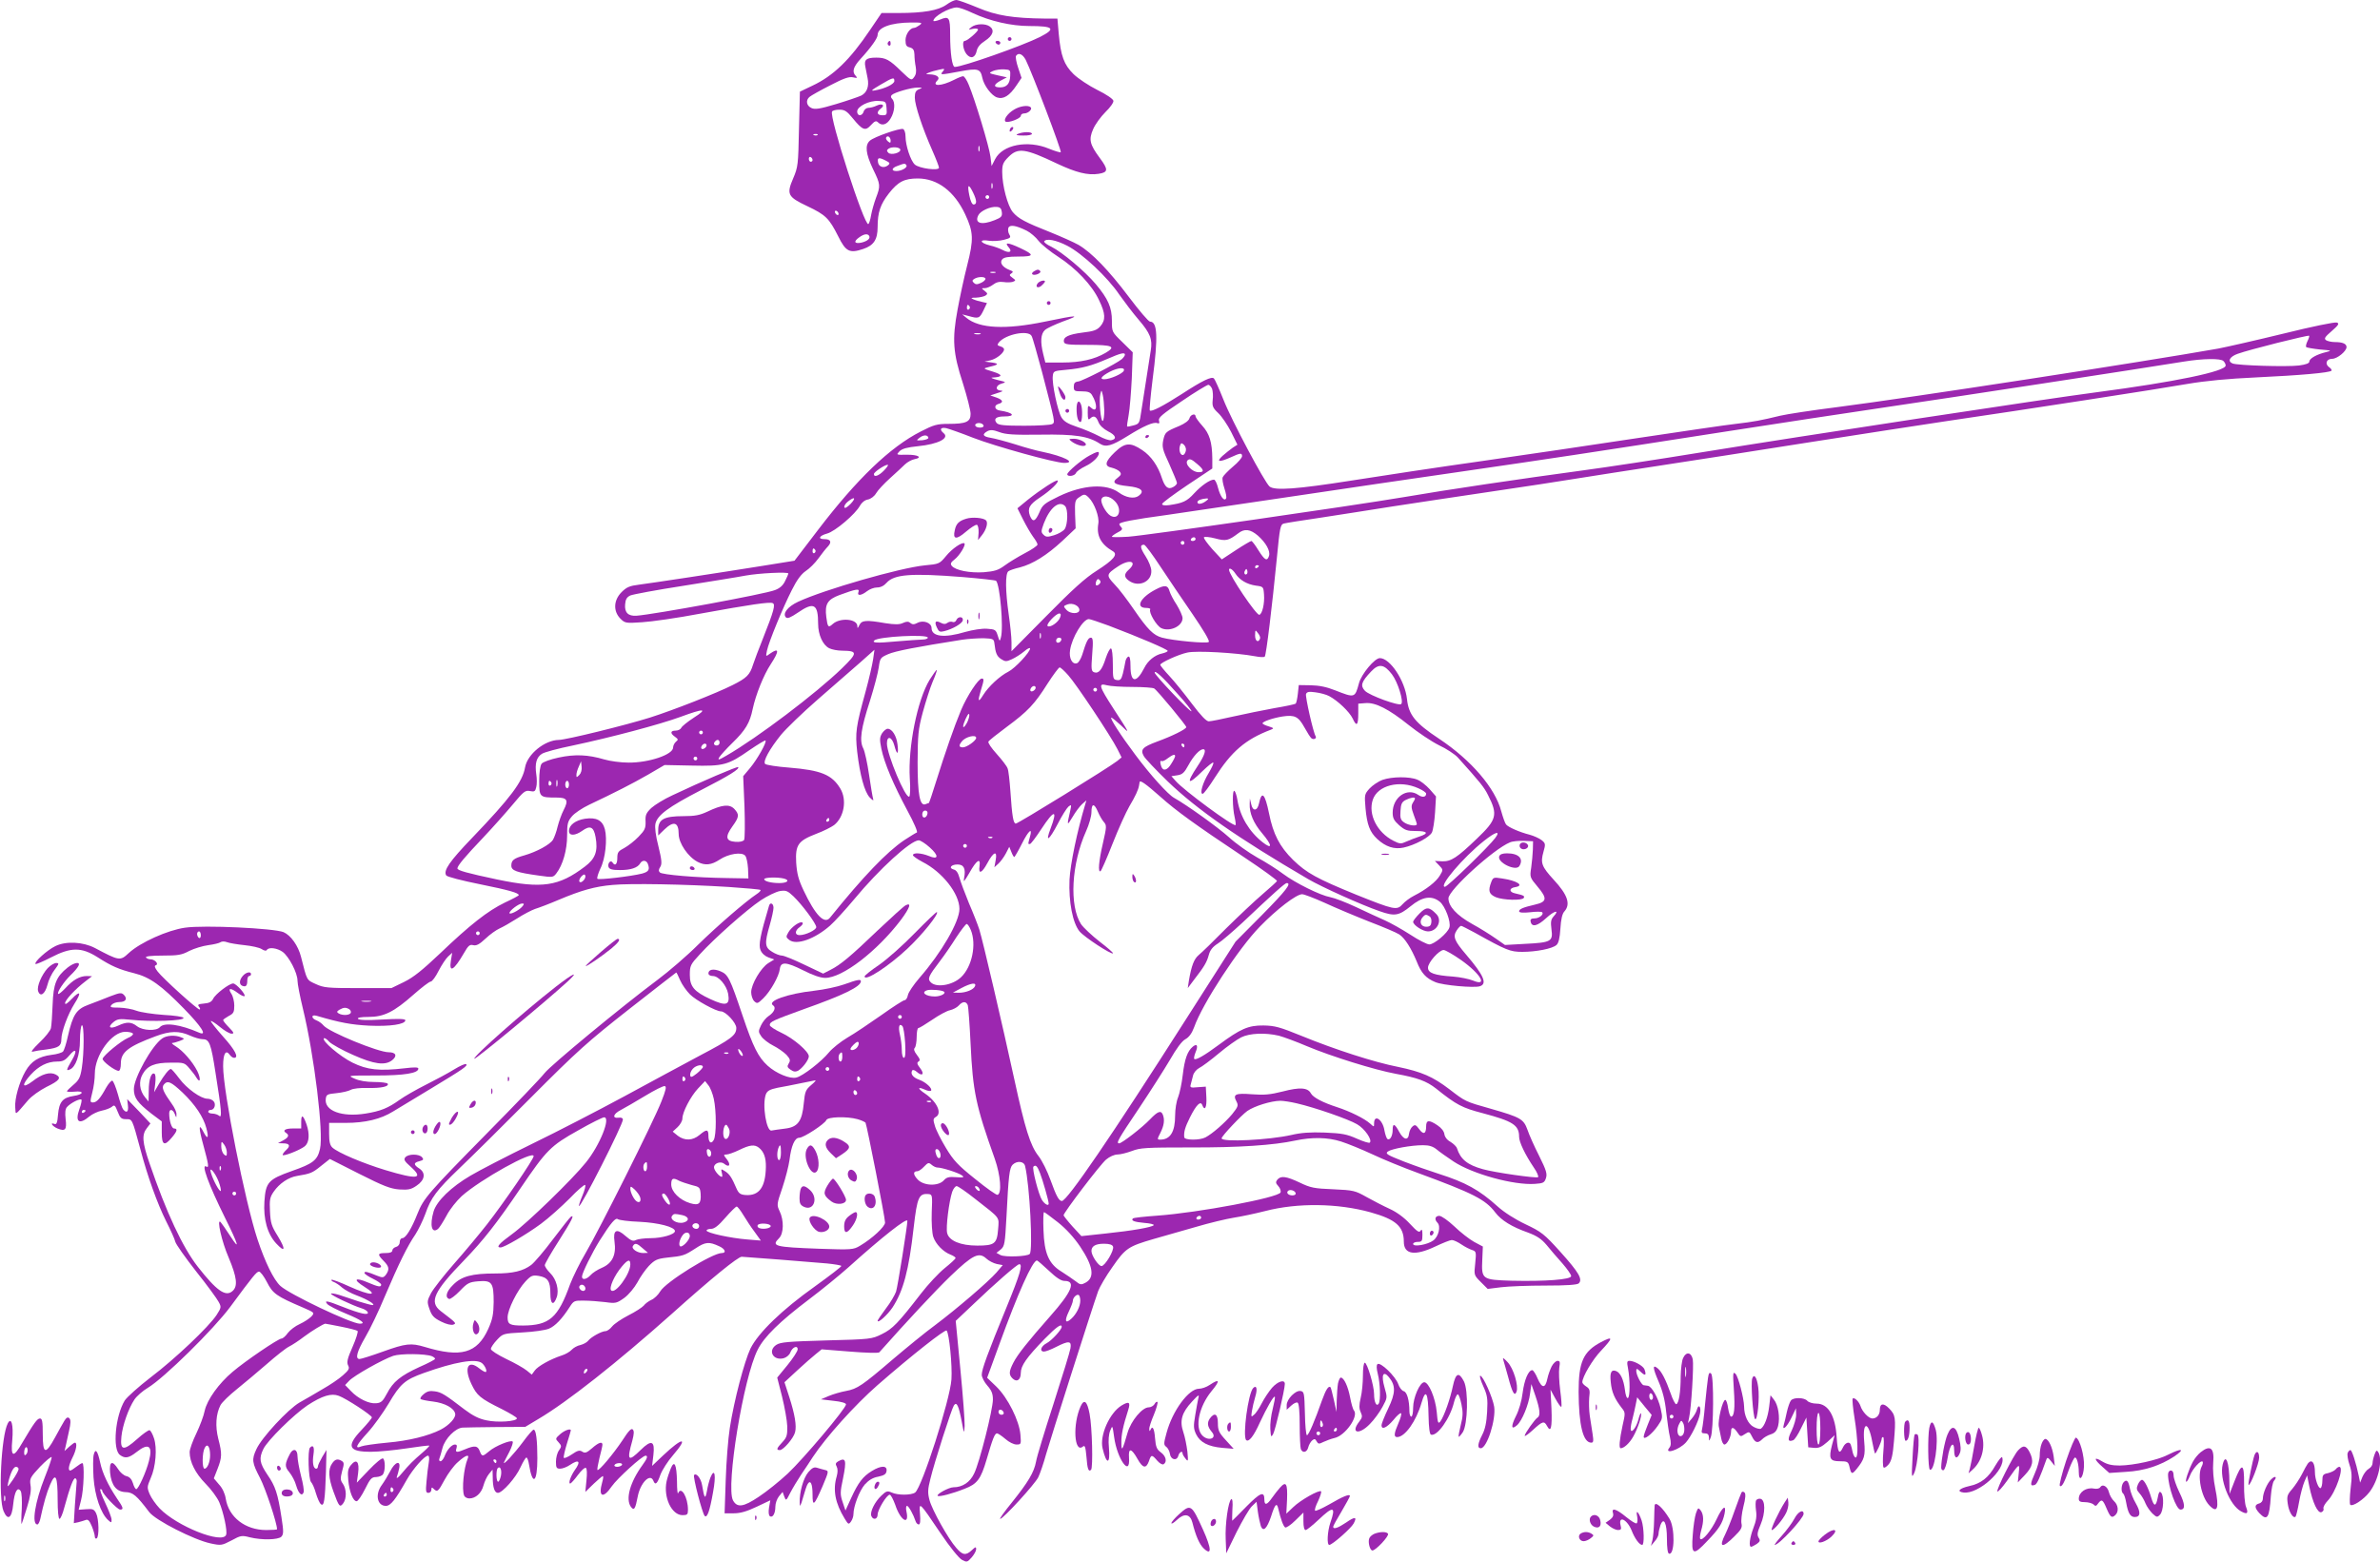 <?xml version="1.0" standalone="no"?>
<!DOCTYPE svg PUBLIC "-//W3C//DTD SVG 20010904//EN"
 "http://www.w3.org/TR/2001/REC-SVG-20010904/DTD/svg10.dtd">
<svg version="1.0" xmlns="http://www.w3.org/2000/svg"
 width="1280pt" height="840pt" viewBox="0 0 1280 840"
 preserveAspectRatio="xMidYMid meet">
<g transform="translate(0,840) scale(0.1,-0.1)"
fill="#9c27b0" stroke="none">
<path d="M5089 8374 c-43 -30 -122 -44 -256 -44 l-92 0 -61 -90 c-109 -162
-198 -248 -311 -301 l-67 -32 -5 -201 c-4 -192 -5 -204 -31 -265 -37 -86 -30
-100 76 -150 99 -47 117 -65 166 -162 41 -83 61 -93 135 -68 56 19 77 50 77
118 0 79 15 122 60 180 50 64 84 81 156 81 106 0 197 -69 255 -193 45 -96 46
-135 11 -273 -17 -66 -40 -173 -52 -239 -30 -161 -25 -233 29 -398 22 -70 41
-144 41 -163 0 -43 -23 -54 -120 -54 -60 0 -78 -5 -148 -41 -165 -84 -343
-255 -553 -530 l-126 -165 -174 -28 c-243 -39 -593 -92 -663 -101 -49 -6 -66
-13 -93 -40 -43 -43 -46 -102 -7 -142 25 -25 29 -26 117 -20 51 3 191 23 312
46 274 50 373 64 390 57 17 -6 8 -40 -52 -191 -22 -55 -46 -118 -53 -140 -17
-55 -34 -72 -110 -110 -85 -43 -319 -135 -445 -175 -127 -40 -451 -120 -490
-120 -75 -1 -168 -76 -181 -147 -13 -78 -79 -165 -285 -380 -121 -126 -156
-176 -139 -202 4 -7 85 -28 180 -47 158 -32 210 -47 210 -59 0 -3 -34 -21 -75
-40 -91 -44 -187 -119 -350 -275 -93 -88 -141 -127 -192 -152 l-68 -33 -180 0
c-163 0 -184 2 -227 22 -50 23 -46 16 -79 146 -15 60 -55 116 -94 133 -51 21
-428 39 -530 24 -93 -13 -240 -79 -302 -136 -47 -44 -51 -43 -183 27 -64 33
-155 38 -212 10 -44 -21 -116 -86 -107 -96 3 -3 40 13 83 35 108 56 164 56
251 1 75 -48 114 -65 197 -86 84 -21 145 -65 267 -190 94 -96 128 -149 83
-130 -103 45 -189 57 -212 30 -19 -22 -92 -19 -123 5 -31 24 -55 25 -102 3
-43 -20 -59 -9 -25 19 21 17 33 19 90 13 116 -12 292 -6 287 10 -2 6 -50 13
-108 16 -57 4 -122 14 -144 22 -22 9 -64 16 -94 17 -46 0 -52 2 -41 15 7 8 25
15 41 15 35 0 46 17 26 38 -14 14 -21 13 -74 -7 -32 -13 -84 -33 -116 -45 -66
-24 -85 -52 -112 -170 -8 -38 -20 -75 -26 -82 -5 -6 -33 -15 -62 -18 -69 -9
-109 -34 -140 -88 -33 -57 -59 -148 -55 -195 3 -43 -5 -47 70 40 18 21 62 52
97 70 72 35 83 50 51 67 -30 16 -74 4 -125 -36 -56 -42 -61 -22 -10 35 43 47
90 71 142 71 31 0 43 6 65 32 37 45 46 28 14 -26 -30 -52 -31 -57 -11 -49 32
12 55 78 55 157 0 41 5 78 10 81 13 8 13 -149 0 -230 -8 -50 -15 -65 -45 -90
-19 -16 -35 -32 -35 -35 0 -3 18 -4 40 -2 55 6 51 -15 -4 -23 -59 -9 -78 -32
-84 -101 -3 -41 -8 -54 -18 -50 -28 11 -13 -12 15 -24 42 -17 51 -7 44 50 -4
34 -2 55 7 65 18 21 70 48 78 40 3 -3 -2 -26 -11 -51 -25 -69 -1 -86 54 -39
16 13 46 27 67 31 20 4 44 13 53 20 14 13 18 10 32 -26 13 -34 20 -40 45 -40
34 0 32 4 77 -162 38 -144 91 -292 139 -388 24 -47 46 -96 49 -110 4 -14 54
-85 112 -159 59 -74 113 -148 121 -164 15 -27 14 -31 -11 -70 -42 -64 -223
-236 -355 -336 -65 -50 -127 -106 -139 -124 -51 -83 -67 -263 -26 -293 28 -21
48 -17 90 16 64 51 88 33 66 -49 -15 -59 -57 -151 -68 -151 -5 0 -13 14 -18
32 -7 22 -18 34 -35 38 -14 3 -34 20 -45 38 -31 49 -48 42 -43 -19 7 -69 34
-103 83 -105 40 -1 59 -17 128 -108 34 -44 240 -149 330 -168 56 -12 60 -11
112 16 49 27 56 28 98 17 65 -16 152 -14 170 3 12 13 13 27 1 103 -20 130 -33
169 -76 231 -42 63 -46 87 -22 137 21 46 165 187 238 236 80 52 128 66 168 51
41 -15 178 -105 178 -116 0 -5 -25 -35 -55 -67 -85 -89 -71 -119 52 -118 37 0
122 8 188 18 66 10 122 17 124 15 2 -1 -14 -18 -35 -36 -51 -44 -73 -65 -113
-113 -18 -22 -30 -31 -27 -20 4 11 10 32 13 48 9 44 -23 34 -48 -16 -12 -23
-32 -56 -45 -74 -38 -50 -26 -113 21 -113 26 0 52 33 113 141 33 58 95 129
114 129 6 0 8 -14 4 -37 -4 -21 -9 -66 -12 -100 -5 -54 -4 -63 10 -63 9 0 16
8 16 17 0 13 3 14 12 5 20 -20 25 -15 59 48 18 33 49 76 71 95 42 38 65 46 53
18 -21 -50 -32 -164 -19 -197 3 -9 16 -16 28 -16 34 0 65 28 76 69 6 22 19 50
30 63 l19 23 1 -40 c0 -57 10 -85 28 -85 24 0 97 82 122 139 13 28 27 51 31
51 5 0 11 -17 14 -37 19 -118 45 -99 45 33 0 97 -7 154 -20 154 -5 0 -31 -30
-58 -67 -47 -63 -110 -131 -101 -108 3 6 15 31 29 57 13 26 21 51 17 54 -10
10 -94 -24 -126 -52 -36 -30 -39 -30 -51 1 -11 29 -27 31 -77 10 -47 -20 -56
-19 -48 5 4 14 2 20 -8 20 -18 0 -43 -28 -56 -63 -6 -15 -16 -27 -22 -27 -6 0
-9 6 -6 14 3 8 11 34 17 58 14 51 70 107 108 109 15 1 97 2 182 3 l155 1 70
42 c156 92 424 304 716 564 216 194 358 309 378 309 23 -1 372 -28 459 -36 40
-4 74 -10 77 -13 2 -4 -63 -53 -143 -111 -176 -125 -304 -249 -346 -334 -33
-70 -88 -278 -111 -427 -9 -57 -19 -184 -22 -281 l-6 -178 49 0 c36 0 70 10
123 35 l74 35 -7 -39 c-4 -25 -2 -42 5 -47 15 -9 29 15 29 52 0 18 9 42 19 55
l20 24 9 -25 c9 -24 10 -24 32 20 13 25 40 70 60 100 20 30 48 71 61 92 71
108 227 281 348 387 188 164 364 302 372 294 14 -15 31 -188 26 -263 -8 -112
-158 -578 -195 -608 -20 -15 -93 -16 -127 0 -22 10 -29 8 -55 -17 -36 -34 -62
-88 -54 -109 9 -24 34 -19 34 7 0 26 49 107 65 107 6 0 19 -25 30 -55 28 -85
77 -113 60 -35 -4 17 -2 30 3 30 9 0 35 -48 46 -82 3 -10 11 -18 17 -18 8 0
10 18 7 56 -6 69 -5 68 109 -101 51 -76 100 -136 116 -145 27 -14 29 -14 53
13 13 15 24 35 24 44 0 14 -4 13 -23 -5 -32 -30 -50 -28 -84 12 -43 48 -130
204 -144 257 -10 38 -10 57 5 115 21 87 113 374 126 394 15 23 26 -1 42 -85
13 -69 13 -69 16 -25 1 25 -9 162 -23 305 l-25 260 93 88 c116 111 237 217
249 217 20 0 3 -57 -68 -230 -103 -251 -134 -336 -134 -365 0 -13 14 -40 30
-58 23 -26 30 -44 30 -75 0 -53 -72 -340 -101 -398 -22 -47 -63 -74 -111 -74
-25 0 -94 -38 -85 -46 7 -7 80 12 145 38 68 26 87 52 118 157 33 114 44 141
56 141 6 0 26 -14 45 -30 19 -17 45 -30 60 -30 25 0 25 2 21 53 -6 75 -68 199
-130 259 l-49 47 66 181 c99 273 178 450 202 450 3 0 32 -25 64 -55 40 -38 66
-55 84 -55 64 0 40 -58 -77 -190 -119 -135 -175 -205 -198 -250 -24 -47 -25
-64 -5 -84 23 -23 45 -9 45 29 0 39 31 83 128 183 64 65 92 85 92 65 0 -15
-54 -74 -81 -88 -31 -16 -40 -45 -14 -45 9 0 38 11 65 25 69 35 84 33 77 -8
-3 -18 -44 -152 -91 -298 -47 -145 -90 -285 -94 -311 -11 -58 -42 -110 -131
-221 -39 -48 -67 -87 -62 -87 16 0 187 187 205 224 10 21 29 76 42 124 23 80
247 784 280 877 8 22 42 81 77 130 70 101 85 111 223 151 49 14 150 43 224 64
74 22 167 44 205 50 39 6 115 22 170 36 174 45 390 42 566 -7 136 -38 179 -76
179 -158 0 -69 59 -78 169 -26 40 19 80 35 89 35 10 0 33 -11 52 -24 19 -13
45 -26 58 -30 21 -7 22 -11 16 -71 -7 -64 -7 -64 30 -101 l37 -37 72 9 c40 5
147 9 239 9 114 0 171 4 179 12 22 22 -1 60 -97 167 -90 100 -104 110 -190
151 -57 27 -116 65 -150 96 -99 89 -171 129 -319 176 -44 14 -127 43 -184 65
-91 36 -102 42 -87 54 21 15 126 34 189 34 33 0 53 -6 74 -23 15 -13 57 -42
91 -65 102 -67 323 -128 437 -120 44 3 51 6 59 30 8 23 3 42 -36 120 -26 51
-54 114 -63 141 -21 58 -37 67 -197 113 -139 39 -137 39 -223 105 -89 68 -150
94 -275 120 -128 25 -339 93 -520 167 -118 48 -144 55 -205 56 -81 1 -124 -18
-240 -104 -78 -58 -124 -84 -132 -76 -3 3 0 19 7 36 15 35 8 49 -15 30 -29
-24 -44 -67 -54 -152 -5 -45 -17 -100 -25 -120 -9 -21 -16 -65 -16 -98 0 -88
-26 -130 -80 -130 -17 0 -17 2 1 37 19 38 24 69 13 97 -10 25 -27 19 -69 -25
-43 -45 -152 -129 -166 -129 -18 0 -6 21 105 186 62 93 138 212 168 263 35 61
64 101 83 111 20 11 35 32 47 64 45 128 241 427 353 541 91 94 197 175 228
175 11 0 65 -21 121 -46 56 -26 163 -71 239 -101 76 -29 149 -60 162 -69 30
-19 65 -75 94 -145 25 -64 50 -91 101 -112 40 -17 208 -32 239 -22 41 13 21
59 -73 169 -65 76 -73 98 -52 131 9 14 20 25 24 25 4 0 36 -17 72 -36 172 -96
192 -104 257 -104 75 0 162 17 184 37 11 9 18 37 21 88 3 50 10 81 22 93 34
39 17 89 -58 170 -65 71 -72 90 -55 150 12 42 11 46 -10 63 -13 10 -42 23 -64
29 -55 14 -114 40 -127 55 -6 7 -17 39 -26 71 -32 124 -161 275 -334 390 -130
86 -164 129 -173 214 -11 99 -91 220 -146 220 -28 0 -99 -86 -112 -134 -22
-81 -22 -81 -129 -39 -45 18 -85 26 -130 27 l-65 1 -5 -47 c-3 -26 -8 -50 -12
-53 -3 -3 -54 -14 -114 -24 -60 -11 -159 -31 -221 -45 -61 -14 -121 -26 -132
-26 -13 0 -42 30 -91 95 -39 52 -93 119 -121 149 -27 29 -49 56 -49 60 0 11
98 56 146 66 48 11 262 -1 364 -20 25 -5 48 -6 52 -2 8 8 40 274 65 529 16
167 19 182 38 187 11 3 99 17 195 31 96 15 272 42 390 61 118 18 355 54 525
79 171 25 380 57 465 71 85 14 288 45 450 70 162 25 520 80 795 124 275 43
610 95 745 115 417 61 1148 174 1295 200 94 16 215 28 370 35 235 11 393 25
404 36 3 3 -2 12 -13 19 -24 18 -14 45 17 45 27 0 77 41 77 63 0 18 -21 27
-63 27 -18 0 -39 5 -47 10 -12 9 -7 17 30 49 38 33 42 41 28 46 -10 4 -136
-22 -285 -59 -148 -36 -306 -72 -353 -81 -407 -72 -1639 -262 -2050 -315 -135
-17 -272 -38 -305 -46 -108 -26 -139 -32 -240 -44 -55 -6 -291 -41 -525 -76
-234 -36 -612 -91 -840 -124 -228 -32 -544 -80 -702 -105 -293 -46 -412 -55
-440 -32 -26 21 -205 357 -248 467 -23 58 -46 109 -51 114 -12 13 -62 -11
-174 -84 -103 -66 -162 -96 -171 -88 -3 4 4 79 15 168 30 229 26 310 -14 310
-8 0 -59 60 -114 133 -107 142 -199 238 -271 280 -25 14 -92 44 -149 67 -139
55 -174 74 -204 109 -28 34 -57 143 -57 216 0 40 5 52 34 81 51 51 89 46 261
-36 102 -48 165 -64 223 -55 52 8 54 22 7 85 -55 74 -60 100 -36 155 11 26 41
67 66 92 26 25 45 52 43 61 -2 10 -39 35 -86 58 -46 23 -103 61 -128 85 -52
51 -69 98 -80 218 l-7 81 -66 0 c-173 2 -262 16 -363 59 -53 22 -105 41 -115
41 -10 0 -34 -11 -54 -26z m142 -44 c94 -44 209 -70 305 -70 132 0 145 -14 57
-59 -96 -48 -417 -161 -458 -161 -14 0 -25 72 -25 175 0 91 -6 100 -53 80 -20
-8 -37 -11 -37 -7 0 23 84 71 126 72 12 0 50 -13 85 -30z m-285 -65 c-11 -8
-24 -15 -30 -15 -22 0 -46 -35 -46 -66 0 -27 5 -35 23 -39 18 -5 24 -14 25
-38 0 -18 3 -48 7 -67 4 -24 2 -41 -9 -55 -14 -19 -16 -19 -68 31 -64 63 -85
74 -135 74 -54 0 -67 -11 -59 -49 3 -17 9 -44 12 -61 9 -44 -3 -78 -34 -94
-15 -7 -76 -28 -136 -46 -87 -26 -113 -30 -132 -21 -27 12 -32 42 -10 60 8 7
58 35 111 62 73 38 102 48 123 43 22 -5 25 -4 15 7 -22 22 -15 48 25 92 57 62
92 112 92 129 0 40 70 66 180 67 59 0 63 -1 46 -14z m570 -186 c35 -70 195
-491 189 -498 -3 -2 -31 6 -63 19 -114 48 -250 22 -290 -56 l-19 -37 -6 49
c-6 53 -85 313 -117 388 -10 25 -24 46 -30 46 -6 0 -27 -8 -48 -19 -71 -36
-124 -37 -90 -3 16 16 -4 31 -42 32 -23 1 -23 2 -5 9 11 5 36 12 55 16 31 7
33 6 21 -9 -17 -20 -16 -20 92 0 97 18 110 14 120 -34 8 -41 49 -96 79 -106
34 -12 68 9 105 65 l27 40 -18 54 c-10 29 -15 58 -12 64 13 20 35 11 52 -20z
m-83 -87 c-1 -42 -19 -62 -54 -62 -38 0 -37 15 4 37 l32 17 -50 11 c-48 11
-49 12 -25 23 14 6 41 10 60 9 33 -2 35 -4 33 -35z m-623 -28 c0 -16 -51 -41
-103 -50 -27 -5 -23 0 28 30 68 40 75 42 75 20z m133 -44 c-18 -7 -23 -17 -23
-45 0 -40 40 -162 94 -284 20 -45 36 -87 36 -93 0 -18 -107 -4 -130 17 -23 21
-50 103 -50 152 0 19 -6 36 -13 39 -17 6 -156 -42 -179 -63 -27 -24 -22 -70
17 -152 41 -84 41 -90 16 -156 -10 -27 -22 -69 -26 -92 -4 -24 -10 -45 -15
-48 -21 -13 -212 578 -195 605 3 6 21 10 40 10 28 0 40 -8 71 -46 53 -65 68
-70 98 -37 20 22 28 25 38 15 21 -21 48 -13 68 21 22 36 26 87 8 105 -8 8 -8
15 -2 21 14 14 105 40 139 40 28 0 28 -1 8 -9z m-175 -102 c3 -35 1 -38 -22
-38 -30 0 -34 17 -9 36 25 18 8 30 -22 16 -14 -7 -34 -12 -45 -12 -10 0 -22
-9 -25 -20 -8 -26 -35 -26 -35 0 0 28 65 60 115 57 39 -2 40 -3 43 -39z m-371
-144 c-3 -3 -12 -4 -19 -1 -8 3 -5 6 6 6 11 1 17 -2 13 -5z m393 -31 c0 -13
-3 -13 -15 -3 -8 7 -12 16 -9 21 8 13 24 1 24 -18z m477 -55 c-3 -7 -5 -2 -5
12 0 14 2 19 5 13 2 -7 2 -19 0 -25z m-425 7 c3 -17 -50 -31 -64 -17 -10 10
-10 15 2 23 18 11 60 8 62 -6z m-472 -56 c0 -5 -4 -9 -10 -9 -5 0 -10 7 -10
16 0 8 5 12 10 9 6 -3 10 -10 10 -16z m394 -3 c22 -11 24 -15 12 -25 -22 -18
-51 -9 -54 17 -4 25 5 27 42 8z m111 -25 c7 -12 -26 -31 -54 -31 -30 0 -26 17
7 28 36 14 40 14 47 3z m462 -123 c-3 -7 -5 -2 -5 12 0 14 2 19 5 13 2 -7 2
-19 0 -25z m-104 -23 c21 -43 22 -65 3 -65 -8 0 -17 19 -23 50 -12 59 -4 64
20 15z m87 -25 c0 -5 -4 -10 -10 -10 -5 0 -10 5 -10 10 0 6 5 10 10 10 6 0 10
-4 10 -10z m68 -81 c3 -23 -3 -29 -38 -43 -72 -29 -111 -17 -88 27 12 23 65
47 98 44 19 -1 26 -9 28 -28z m-878 -10 c0 -6 -4 -7 -10 -4 -5 3 -10 11 -10
16 0 6 5 7 10 4 6 -3 10 -11 10 -16z m1012 -90 c20 -10 49 -35 64 -55 15 -19
63 -58 105 -85 96 -62 183 -154 220 -234 35 -72 36 -106 7 -140 -19 -21 -36
-27 -96 -34 -77 -10 -105 -24 -100 -50 3 -14 22 -16 127 -16 136 0 155 -9 97
-43 -60 -35 -134 -52 -232 -52 l-92 0 -11 44 c-17 68 -14 110 9 131 11 10 55
30 97 46 100 36 81 36 -97 -1 -212 -44 -353 -37 -422 20 l-23 19 35 -9 c53
-15 58 -13 79 30 l19 40 -26 6 c-15 3 -36 9 -47 14 -16 7 -14 9 15 9 19 1 42
6 50 11 13 9 12 12 -4 25 -19 15 -19 15 1 15 11 0 31 9 44 19 17 13 33 17 56
14 18 -3 40 -2 50 1 17 7 17 8 -2 22 -17 12 -18 16 -5 24 11 7 9 11 -11 18
-38 15 -54 39 -39 57 9 11 33 15 87 15 86 0 88 9 9 46 -64 30 -86 32 -62 5 23
-26 5 -35 -31 -16 -15 8 -47 20 -70 25 -55 14 -58 34 -4 25 21 -3 57 -1 80 5
36 9 39 13 29 29 -6 10 -8 26 -5 35 8 19 40 14 99 -15z m-848 -27 c9 -14 -8
-29 -41 -37 -39 -8 -44 6 -11 29 25 18 44 20 52 8z m1066 -54 c80 -41 217
-169 280 -263 27 -38 73 -99 104 -135 62 -72 75 -105 65 -165 -6 -36 -18 -113
-51 -327 -9 -64 -11 -68 -41 -76 -18 -5 -33 -8 -35 -6 -2 1 2 28 8 61 6 32 13
121 17 198 l5 140 -56 55 c-56 54 -56 55 -56 114 0 72 -20 118 -87 198 -59 70
-181 172 -239 201 -24 11 -41 24 -38 29 11 17 64 7 124 -24z m-387 -145 c-7
-2 -19 -2 -25 0 -7 3 -2 5 12 5 14 0 19 -2 13 -5z m-53 -33 c0 -6 -11 -16 -25
-22 -20 -9 -28 -9 -38 1 -9 9 -9 14 3 21 20 13 60 13 60 0z m-85 -149 c3 -5 1
-12 -5 -16 -5 -3 -10 1 -10 9 0 18 6 21 15 7z m58 -148 c-7 -2 -21 -2 -30 0
-10 3 -4 5 12 5 17 0 24 -2 18 -5z m275 -10 c6 -10 30 -97 56 -193 72 -277 71
-271 55 -281 -8 -5 -75 -9 -150 -9 -108 0 -139 3 -149 15 -18 22 -3 35 41 35
65 0 49 21 -25 32 -27 4 -32 28 -7 35 30 8 26 22 -11 35 l-32 11 39 13 c28 8
33 12 18 13 -32 1 -29 29 5 38 25 7 24 8 -23 19 -27 7 -40 13 -28 13 57 3 58
15 3 32 -53 16 -54 17 -25 24 56 13 61 19 20 25 l-40 5 32 7 c33 8 73 40 73
59 0 6 -9 13 -20 16 -17 5 -18 8 -8 21 37 45 159 68 176 35z m6862 -28 c-7
-14 -10 -28 -7 -32 4 -3 37 -9 75 -13 62 -5 65 -6 32 -14 -50 -12 -90 -34 -90
-51 0 -9 -18 -16 -56 -21 -66 -8 -330 0 -357 11 -29 12 -15 37 28 52 60 22
379 102 384 97 2 -2 -2 -15 -9 -29z m-6360 -73 c0 -5 -8 -16 -17 -24 -29 -24
-208 -116 -234 -120 -18 -2 -24 -9 -24 -28 0 -23 4 -25 43 -25 33 0 46 -5 55
-20 31 -51 28 -98 -4 -69 -18 16 -19 16 -19 -26 0 -34 3 -41 12 -32 19 19 33
14 45 -17 7 -19 26 -37 52 -51 43 -21 49 -42 17 -48 -10 -2 -40 8 -67 23 -27
14 -80 37 -117 49 -51 17 -71 30 -84 52 -20 35 -51 181 -46 221 3 27 5 28 73
34 86 8 134 21 222 59 71 31 93 36 93 22z m5908 -34 c7 -7 12 -17 12 -24 0
-32 -276 -89 -695 -144 -276 -36 -1570 -233 -2130 -324 -220 -36 -503 -79
-630 -96 -340 -46 -733 -104 -965 -144 -285 -48 -1376 -205 -1482 -213 -49 -3
-88 -3 -88 0 0 4 14 14 31 23 23 11 28 19 20 27 -6 6 -11 14 -11 18 0 10 71
24 255 49 83 12 375 55 650 96 275 41 701 104 946 139 461 67 662 97 1419 215
245 38 630 97 855 130 354 52 1360 206 1600 245 105 17 198 18 213 3z m-5914
-52 c-6 -16 -74 -46 -105 -46 -27 0 -16 16 29 40 45 23 84 26 76 6z m475 -98
c4 -13 6 -40 3 -60 -3 -32 0 -42 30 -70 19 -18 50 -64 69 -101 l34 -69 -25
-16 c-14 -10 -38 -29 -55 -44 -36 -33 -19 -36 44 -8 52 24 61 25 61 6 0 -8
-22 -34 -49 -56 -27 -23 -52 -49 -55 -57 -4 -8 1 -35 9 -60 8 -24 13 -49 9
-54 -10 -18 -31 10 -43 56 -6 25 -16 45 -22 45 -22 0 -67 -31 -106 -73 -40
-44 -61 -53 -135 -64 -24 -3 -38 -1 -38 6 0 6 61 51 135 101 l135 90 0 53 c-1
89 -15 134 -54 177 -20 22 -36 45 -36 50 0 19 -28 10 -33 -10 -3 -12 -24 -28
-54 -41 -75 -31 -77 -34 -87 -77 -7 -36 -4 -50 33 -129 22 -50 41 -95 41 -101
0 -6 -9 -16 -21 -22 -27 -15 -44 0 -60 48 -21 66 -58 119 -106 151 -64 43 -93
41 -148 -12 -53 -51 -57 -75 -15 -83 16 -4 35 -13 42 -21 10 -12 8 -18 -11
-33 -34 -25 -20 -37 55 -45 71 -7 93 -26 58 -52 -24 -18 -69 -10 -107 18 -68
49 -191 42 -321 -20 -80 -39 -89 -46 -106 -87 -22 -50 -36 -55 -51 -18 -14 40
-3 60 54 98 56 37 104 83 95 91 -6 7 -91 -48 -160 -103 l-56 -46 30 -60 c17
-34 41 -75 54 -93 13 -17 24 -36 24 -42 0 -6 -30 -27 -67 -46 -38 -20 -87 -50
-110 -67 -34 -25 -53 -31 -112 -36 -75 -5 -152 10 -172 34 -9 11 -6 19 15 35
27 21 61 77 53 86 -11 10 -67 -28 -100 -69 -34 -41 -37 -42 -113 -49 -133 -13
-543 -131 -682 -196 -56 -26 -85 -64 -65 -84 8 -8 26 0 63 25 87 60 110 48
110 -59 0 -59 25 -115 60 -132 14 -7 45 -13 70 -13 84 -1 83 -12 -1 -94 -140
-136 -456 -375 -623 -471 -41 -24 -47 -25 -38 -9 6 10 38 46 72 79 69 67 93
107 108 181 17 79 59 183 97 241 47 72 46 92 -4 57 -23 -17 -23 -17 -16 17 10
47 85 230 134 326 27 54 50 85 75 102 19 12 50 43 68 68 18 25 41 54 51 64 22
24 14 39 -19 39 -37 0 -29 18 14 30 43 11 154 106 177 150 9 16 25 30 42 33
16 3 35 17 45 34 9 16 43 52 75 81 32 29 68 62 81 75 13 12 35 24 50 27 47 9
19 25 -41 24 -58 -1 -58 -1 -39 19 15 14 41 21 100 27 108 11 170 43 137 70
-24 20 -17 33 14 27 16 -4 82 -27 145 -52 119 -46 440 -135 489 -135 69 0 -2
36 -118 60 -27 5 -93 23 -145 40 -52 16 -112 32 -132 35 -43 7 -48 19 -17 36
16 8 31 7 63 -5 34 -13 76 -16 221 -14 187 3 259 -8 321 -49 32 -20 62 -12
149 42 85 53 139 77 159 69 11 -4 13 0 9 14 -4 16 19 35 124 105 70 48 134 86
141 87 7 0 16 -10 21 -22z m-580 -115 c0 -28 -3 -54 -8 -57 -11 -7 -22 113
-13 145 6 23 6 23 13 -6 4 -16 7 -53 8 -82z m-649 -84 c0 -12 -37 -12 -44 0
-7 11 14 20 32 13 6 -2 12 -8 12 -13z m-297 -64 c1 -5 -14 -11 -33 -13 -33 -2
-34 -2 -15 13 21 17 45 17 48 0z m1385 -68 c-2 -11 -8 -22 -14 -24 -15 -5 -26
25 -18 49 5 15 8 17 20 7 8 -7 14 -21 12 -32z m61 -73 c37 -31 39 -44 8 -44
-36 0 -78 45 -60 64 11 10 21 7 52 -20z m-1684 -34 c-29 -30 -55 -39 -55 -20
0 11 58 50 74 50 6 0 -3 -13 -19 -30z m1101 -147 c30 -30 57 -103 51 -139 -11
-65 13 -111 78 -149 29 -17 5 -46 -87 -105 -62 -39 -130 -101 -270 -243 l-188
-190 0 49 c0 27 -7 94 -15 149 -18 126 -19 219 -2 232 6 5 35 15 62 21 69 18
145 65 229 143 l71 67 -3 75 c-2 69 0 77 20 91 28 20 33 20 54 -1z m139 -18
c43 -42 23 -107 -24 -78 -24 15 -54 71 -47 88 8 23 44 18 71 -10z m-1420 -15
c-19 -19 -31 -26 -34 -19 -2 7 6 21 19 31 36 29 46 21 15 -12z m1911 15 c-22
-17 -46 -20 -46 -6 0 10 22 18 50 20 11 0 10 -4 -4 -14z m-758 -27 c17 -17 15
-99 -2 -124 -8 -11 -34 -26 -57 -33 -36 -11 -44 -10 -57 3 -14 13 -13 20 2 61
32 84 82 125 114 93z m1037 -159 c44 -39 68 -83 60 -109 -10 -31 -23 -24 -57
30 -17 28 -34 50 -38 50 -4 0 -42 -22 -83 -49 l-76 -50 -51 55 c-27 31 -48 59
-45 64 3 4 30 2 60 -6 59 -16 72 -12 124 27 34 27 65 23 106 -12z m-335 -19
c0 -5 -7 -10 -16 -10 -8 0 -12 5 -9 10 3 6 10 10 16 10 5 0 9 -4 9 -10z m-60
-20 c0 -5 -4 -10 -10 -10 -5 0 -10 5 -10 10 0 6 5 10 10 10 6 0 10 -4 10 -10z
m-129 -128 c43 -64 120 -180 173 -256 58 -85 93 -143 87 -149 -10 -10 -191 7
-251 23 -47 13 -77 43 -152 152 -35 51 -81 112 -104 135 -46 49 -45 54 20 97
62 41 106 26 56 -19 -26 -23 -25 -40 2 -59 52 -37 122 -5 120 53 0 18 -14 53
-31 79 -29 45 -32 62 -8 62 7 -1 46 -54 88 -118z m-1856 89 c3 -5 1 -12 -5
-16 -5 -3 -10 1 -10 9 0 18 6 21 15 7z m2385 -85 c0 -3 -4 -8 -10 -11 -5 -3
-10 -1 -10 4 0 6 5 11 10 11 6 0 10 -2 10 -4z m-126 -41 c23 -35 62 -58 110
-65 40 -5 41 -6 44 -47 4 -49 -9 -105 -25 -110 -15 -5 -163 214 -163 242 0 14
19 3 34 -20z m62 -2 c-10 -10 -19 5 -10 18 6 11 8 11 12 0 2 -7 1 -15 -2 -18z
m-2466 2 c0 -2 -7 -20 -17 -39 -11 -24 -28 -40 -55 -50 -50 -21 -650 -131
-745 -138 -44 -3 -65 17 -61 61 2 27 9 39 28 48 14 6 142 30 285 52 143 23
294 47 335 55 72 13 230 21 230 11z m938 -19 c96 -8 176 -17 179 -20 21 -21
41 -251 26 -305 -6 -23 -7 -22 -17 10 -10 32 -14 34 -58 37 -27 2 -76 -6 -116
-17 -113 -34 -182 -26 -182 21 0 28 -44 44 -75 28 -19 -10 -28 -10 -39 -1 -10
9 -20 9 -40 0 -19 -9 -42 -9 -95 -1 -103 18 -126 16 -139 -10 -9 -19 -11 -20
-11 -5 -2 39 -94 46 -133 10 -23 -21 -27 -17 -34 38 -9 69 6 94 70 118 90 33
110 37 103 17 -9 -22 14 -21 46 4 14 11 38 20 54 20 19 0 37 9 51 25 41 46
132 53 410 31z m734 -38 c-6 -6 -14 -9 -17 -6 -3 3 -3 13 1 22 5 12 10 14 17
7 8 -8 8 -14 -1 -23z m-107 -139 c0 -23 -49 -22 -69 0 -18 20 -18 21 5 30 27
10 64 -7 64 -30z m-104 -41 c-9 -26 -56 -57 -67 -45 -9 9 45 67 63 67 9 0 10
-7 4 -22z m261 -43 c166 -63 318 -128 318 -136 0 -4 -13 -10 -30 -14 -39 -8
-77 -39 -96 -78 -43 -84 -74 -80 -74 10 0 39 -4 54 -12 51 -7 -3 -14 -15 -16
-29 -2 -13 -8 -41 -13 -62 -8 -31 -14 -38 -32 -35 -21 3 -22 8 -22 85 0 47 -4
84 -10 85 -5 2 -18 -22 -28 -52 -20 -63 -38 -85 -63 -76 -15 6 -16 17 -10 96
6 74 4 90 -7 90 -15 0 -25 -21 -47 -93 -7 -21 -19 -41 -27 -44 -26 -10 -45 27
-38 70 10 68 70 167 101 167 7 0 54 -16 106 -35z m815 -69 c-9 -26 -27 -15
-27 16 1 31 1 32 15 13 9 -10 14 -24 12 -29z m-1180 2 c-3 -7 -5 -2 -5 12 0
14 2 19 5 13 2 -7 2 -19 0 -25z m-607 2 c0 -5 -12 -10 -27 -10 -16 0 -79 -5
-142 -10 -105 -10 -133 -8 -119 5 21 21 288 35 288 15z m358 -30 c6 -53 13
-70 36 -85 22 -14 28 -15 58 -1 18 8 48 27 66 42 17 15 32 22 32 16 0 -20 -81
-107 -117 -125 -46 -23 -107 -80 -135 -125 -27 -44 -31 -36 -13 24 18 58 18
64 5 64 -18 0 -79 -93 -111 -169 -38 -91 -85 -227 -134 -383 -20 -65 -38 -118
-40 -118 -2 0 -10 -2 -18 -6 -30 -11 -42 53 -42 226 1 148 3 176 28 269 16 58
39 131 53 164 14 32 24 61 22 63 -2 2 -19 -22 -38 -52 -67 -110 -117 -363
-107 -531 4 -54 2 -95 -3 -98 -20 -12 -120 227 -120 286 0 44 27 37 40 -11 14
-54 24 -51 17 5 -5 46 -29 85 -53 85 -8 0 -21 -11 -30 -24 -13 -22 -14 -33 -4
-83 16 -78 65 -193 140 -333 36 -66 57 -116 51 -118 -6 -2 -37 -21 -69 -42
-93 -63 -219 -194 -398 -416 -30 -38 -79 13 -142 146 -28 59 -36 91 -40 150
-5 96 10 117 108 155 38 14 81 36 96 47 54 43 70 136 33 197 -45 74 -103 98
-274 112 -66 5 -124 14 -130 20 -13 13 23 79 85 156 27 33 118 121 202 194 84
73 186 162 227 198 l74 66 -7 -50 c-4 -27 -22 -107 -41 -176 -52 -189 -56
-219 -45 -322 15 -127 39 -215 67 -246 17 -17 23 -20 19 -9 -3 10 -13 68 -22
130 -9 62 -23 126 -31 142 -22 42 -13 106 36 257 22 70 43 150 47 179 7 50 9
53 50 71 37 17 158 40 399 78 33 5 85 8 115 8 51 -2 55 -4 58 -27z m360 18
c-6 -18 -28 -21 -28 -4 0 9 7 16 16 16 9 0 14 -5 12 -12z m1778 -185 c32 -42
64 -146 50 -160 -12 -12 -171 46 -195 71 -26 28 -20 48 33 104 41 44 70 40
112 -15z m-1741 -5 c42 -46 229 -327 265 -398 l22 -44 -23 -19 c-41 -33 -533
-337 -546 -337 -13 0 -20 39 -29 175 -4 55 -10 110 -15 122 -4 12 -31 47 -59
78 -28 31 -48 60 -44 66 3 6 47 41 97 78 115 85 151 123 221 234 31 48 60 87
65 87 5 0 26 -19 46 -42z m589 -101 c44 -48 76 -90 74 -93 -7 -6 -198 195
-198 208 0 16 43 -23 124 -115z m-244 38 c58 0 110 -4 117 -8 18 -11 173 -199
173 -208 0 -11 -77 -49 -157 -78 -78 -29 -91 -43 -72 -77 7 -14 66 -76 129
-137 157 -151 378 -305 756 -526 74 -43 287 -139 383 -172 82 -29 104 -25 167
26 63 52 113 60 157 25 29 -23 62 -110 52 -139 -9 -30 -82 -91 -108 -91 -12 0
-59 24 -103 53 -45 29 -106 63 -135 76 -30 13 -99 45 -154 71 -55 26 -118 50
-140 54 -55 10 -188 76 -255 126 -30 23 -93 63 -139 88 -46 26 -115 75 -152
109 -60 54 -226 173 -294 211 -33 18 -128 123 -209 232 -79 105 -140 200 -129
200 4 0 27 -19 52 -42 50 -49 50 -49 -41 91 -78 121 -83 138 -35 125 17 -5 79
-9 137 -9z m-520 -4 c0 -12 -20 -25 -27 -18 -7 7 6 27 18 27 5 0 9 -4 9 -9z
m330 -11 c0 -5 -4 -10 -10 -10 -5 0 -10 5 -10 10 0 6 5 10 10 10 6 0 10 -4 10
-10z m1248 -34 c47 -25 109 -84 127 -121 21 -46 30 -37 30 28 l0 52 38 3 c54
5 126 -32 232 -117 50 -40 123 -89 163 -109 41 -19 86 -49 102 -66 118 -131
142 -160 163 -203 54 -106 47 -132 -60 -234 -107 -103 -139 -123 -185 -122
l-41 2 23 -24 c22 -23 22 -24 4 -54 -19 -33 -74 -76 -139 -109 -22 -11 -50
-32 -62 -46 -30 -34 -46 -30 -248 51 -213 87 -268 117 -341 188 -72 71 -107
139 -129 250 -22 107 -39 124 -54 53 -9 -42 -34 -43 -42 -3 l-7 30 -1 -29 c-2
-50 21 -104 66 -157 56 -66 58 -92 3 -49 -72 57 -121 139 -135 227 -4 24 -11
45 -16 49 -12 7 -11 -89 1 -141 5 -22 7 -41 5 -43 -10 -11 -280 188 -322 237
l-23 26 33 5 c26 4 37 14 59 55 26 48 60 85 79 85 19 0 7 -35 -31 -92 -63 -95
-53 -105 27 -26 29 28 55 49 58 46 4 -3 -8 -28 -24 -55 -33 -54 -50 -113 -33
-113 6 0 35 39 66 88 89 140 164 205 301 257 18 7 16 9 -12 18 -18 5 -33 13
-33 16 0 10 57 29 107 37 66 10 86 0 118 -58 16 -29 33 -56 39 -60 12 -8 28 0
22 11 -13 20 -57 215 -52 228 5 12 16 14 51 9 25 -3 58 -12 73 -20z m-3416
-116 c-34 -22 -65 -47 -68 -55 -4 -8 -17 -15 -30 -15 -29 0 -31 -14 -4 -33 18
-13 19 -16 5 -27 -8 -7 -15 -21 -15 -31 0 -38 -130 -82 -240 -81 -41 0 -100 8
-130 17 -88 26 -158 29 -246 10 -43 -9 -85 -24 -91 -33 -8 -10 -13 -46 -13
-93 0 -87 2 -89 93 -89 58 0 66 -14 38 -68 -11 -21 -25 -61 -32 -88 -6 -27
-18 -59 -25 -71 -16 -26 -88 -65 -154 -84 -57 -16 -70 -26 -70 -55 0 -27 27
-37 150 -54 72 -10 75 -10 92 12 35 45 58 126 58 203 0 64 3 77 26 104 14 17
56 45 92 62 137 65 230 112 317 162 l89 52 146 -3 c173 -4 196 3 312 84 44 30
82 53 85 51 8 -9 -44 -101 -83 -148 l-37 -44 7 -165 c3 -91 2 -171 -2 -178 -6
-8 -24 -12 -48 -10 -51 4 -55 27 -15 83 37 51 38 64 10 94 -26 27 -66 23 -145
-15 -41 -19 -67 -24 -128 -24 -105 0 -136 -17 -136 -74 l0 -30 33 32 c50 48
77 40 77 -24 0 -49 50 -123 102 -150 40 -21 74 -17 118 12 48 32 120 43 138
21 7 -8 13 -39 15 -68 l2 -54 -115 2 c-167 2 -349 18 -361 30 -8 8 -7 16 2 30
10 16 8 37 -10 111 -15 57 -20 102 -16 121 10 46 69 90 243 180 156 80 211
115 202 125 -5 4 -194 -76 -354 -152 -44 -20 -94 -51 -113 -68 -28 -27 -33
-38 -31 -73 1 -36 -4 -47 -38 -82 -21 -22 -56 -49 -76 -60 -33 -17 -38 -24
-38 -54 0 -34 -12 -46 -26 -24 -10 16 -28 -6 -21 -25 5 -12 21 -16 62 -16 57
0 94 12 108 36 11 19 33 18 41 -2 12 -32 5 -43 -31 -53 -60 -15 -232 -35 -240
-28 -4 4 4 29 16 55 27 53 38 158 24 212 -13 48 -46 65 -107 56 -51 -8 -86
-34 -86 -66 0 -27 33 -26 71 1 43 31 62 22 72 -33 14 -76 -1 -117 -57 -159
-141 -107 -230 -120 -471 -70 -165 35 -215 49 -215 60 0 14 40 62 139 166 52
55 123 135 159 178 58 70 67 77 92 72 24 -5 29 -2 34 21 4 14 4 46 0 70 -8 57
1 90 30 109 13 9 88 29 167 45 203 43 467 113 579 154 127 47 150 46 72 -4z
m1476 -10 c-8 -25 -28 -51 -28 -37 0 15 24 67 30 67 5 0 4 -14 -2 -30z m-1428
-70 c0 -5 -4 -10 -10 -10 -5 0 -10 5 -10 10 0 6 5 10 10 10 6 0 10 -4 10 -10z
m1470 -29 c0 -15 -51 -51 -71 -51 -22 0 -24 10 -6 32 19 25 77 39 77 19z
m-1380 -26 c0 -8 -7 -15 -15 -15 -16 0 -20 12 -8 23 11 12 23 8 23 -8z m-70
-14 c0 -12 -20 -25 -27 -18 -7 7 6 27 18 27 5 0 9 -4 9 -9z m2570 -1 c0 -5 -2
-10 -4 -10 -3 0 -8 5 -11 10 -3 6 -1 10 4 10 6 0 11 -4 11 -10z m-50 -57 c0
-5 -9 -23 -20 -40 -21 -36 -44 -43 -54 -17 -8 22 -8 36 2 30 4 -2 19 4 32 15
27 20 40 24 40 12z m-2570 -13 c0 -5 -4 -10 -10 -10 -5 0 -10 5 -10 10 0 6 5
10 10 10 6 0 10 -4 10 -10z m-634 -88 c-15 -15 -16 -15 -16 0 0 10 6 30 13 45
l12 28 3 -29 c2 -17 -3 -35 -12 -44z m-119 -59 c-3 -10 -5 -4 -5 12 0 17 2 24
5 18 2 -7 2 -21 0 -30z m-32 18 c3 -5 1 -12 -5 -16 -5 -3 -10 1 -10 9 0 18 6
21 15 7z m95 -11 c0 -11 -4 -20 -10 -20 -5 0 -10 9 -10 20 0 11 5 20 10 20 6
0 10 -9 10 -20z m3180 -65 c86 -77 187 -150 448 -324 101 -67 182 -126 180
-130 -2 -4 -37 -36 -78 -71 -41 -35 -129 -118 -196 -184 -66 -67 -132 -131
-147 -143 -25 -21 -39 -56 -53 -138 l-6 -40 33 44 c55 71 69 94 80 134 7 27
21 44 49 62 21 13 80 64 132 112 167 158 229 213 238 213 28 0 -3 -40 -132
-171 l-143 -144 -265 -415 c-403 -632 -641 -980 -669 -980 -16 0 -30 26 -61
112 -17 48 -46 106 -65 130 -44 56 -72 146 -130 413 -63 290 -170 748 -188
805 -8 25 -33 89 -56 142 -22 54 -45 115 -51 137 -7 26 -17 41 -31 44 -29 8
-14 27 21 27 34 0 45 -23 35 -73 -5 -26 0 -21 28 27 39 70 62 85 55 37 -7 -46
13 -38 42 16 33 62 55 70 45 17 l-7 -39 22 20 c12 11 30 36 40 55 l18 35 11
-27 c6 -16 13 -28 16 -28 2 0 21 32 40 70 37 74 60 93 44 38 -11 -40 -11 -38
0 -38 5 0 32 36 61 80 70 107 90 108 50 3 -30 -79 -8 -64 39 26 22 43 48 84
57 92 16 13 17 11 10 -21 -19 -83 -18 -85 12 -35 16 28 40 59 52 70 l23 20 -6
-20 c-44 -146 -81 -324 -85 -407 -5 -119 17 -233 54 -278 26 -31 171 -126 180
-118 2 3 -30 31 -72 63 -42 33 -87 75 -100 94 -64 99 -52 324 27 500 16 35 29
81 29 102 0 49 15 50 35 2 9 -21 23 -45 32 -55 15 -17 15 -25 -5 -112 -23 -99
-28 -161 -13 -152 5 4 34 70 65 149 31 79 72 169 90 200 32 54 48 88 52 112 1
6 2 14 3 18 2 13 33 -9 111 -78z m-1252 -92 c-5 -25 -28 -28 -28 -4 0 12 6 21
16 21 9 0 14 -7 12 -17z m-528 -33 c0 -5 -5 -10 -11 -10 -5 0 -7 5 -4 10 3 6
8 10 11 10 2 0 4 -4 4 -10z m3582 -97 c-31 -43 -257 -263 -271 -263 -36 0 98
158 209 246 64 51 92 58 62 17z m-2705 1 c-3 -3 -12 -4 -19 -1 -8 3 -5 6 6 6
11 1 17 -2 13 -5z m-337 -52 c51 -45 48 -69 -5 -46 -40 16 -85 19 -85 4 0 -5
23 -21 51 -36 107 -54 199 -171 199 -253 0 -69 -97 -236 -215 -371 -31 -36
-59 -77 -62 -92 -3 -16 -11 -28 -18 -28 -7 0 -63 -36 -126 -81 -63 -44 -144
-99 -181 -120 -37 -22 -82 -58 -100 -80 -39 -48 -140 -127 -175 -135 -34 -9
-109 22 -155 64 -50 46 -77 99 -134 268 -68 202 -78 222 -118 239 -38 16 -66
11 -66 -11 0 -8 10 -14 24 -14 31 0 73 -49 82 -95 11 -62 -10 -69 -96 -29 -87
40 -110 68 -110 130 0 49 3 56 53 110 78 86 253 241 328 291 36 24 82 46 103
50 33 5 41 2 73 -28 46 -44 123 -147 123 -166 0 -15 -57 -43 -90 -43 -27 0
-26 25 2 44 12 9 19 19 14 23 -11 11 -59 -22 -76 -52 -14 -24 -13 -27 5 -41
39 -30 137 5 219 77 25 22 83 86 130 142 135 163 303 316 347 317 9 0 36 -17
59 -38z m3244 -12 c-1 -25 -5 -68 -9 -97 -8 -51 -7 -53 34 -102 54 -64 51 -82
-14 -97 -65 -15 -85 -24 -85 -36 0 -7 21 -9 59 -5 32 4 61 4 65 0 11 -11 -16
-33 -41 -33 -18 0 -24 -5 -21 -17 6 -32 36 -25 83 18 44 41 76 48 40 9 -14
-16 -16 -29 -11 -69 9 -65 -2 -71 -143 -78 l-107 -6 -50 35 c-27 19 -84 55
-128 79 -82 46 -126 94 -126 137 0 44 244 266 331 301 13 6 47 9 74 8 l50 -2
-1 -45z m-3044 20 c0 -5 -4 -10 -10 -10 -5 0 -10 5 -10 10 0 6 5 10 10 10 6 0
10 -4 10 -10z m-2063 -187 c-9 -9 -17 -11 -21 -5 -3 6 2 18 11 28 12 12 18 13
21 4 2 -6 -2 -19 -11 -27z m1080 11 c33 -9 17 -24 -25 -24 -46 0 -82 10 -82
21 0 10 73 12 107 3z m-297 -45 c90 -6 167 -13 170 -16 3 -3 -6 -13 -20 -22
-58 -38 -213 -172 -315 -272 -60 -60 -159 -145 -218 -189 -198 -148 -574 -459
-608 -502 -18 -24 -157 -169 -309 -323 -318 -323 -342 -351 -375 -434 -31 -79
-63 -131 -81 -131 -8 0 -14 -9 -14 -21 0 -12 -8 -23 -20 -26 -11 -3 -20 -12
-20 -19 0 -9 -12 -14 -33 -14 -46 0 -49 -6 -16 -40 32 -32 35 -47 15 -76 -13
-17 -18 -18 -48 -6 -53 22 -68 25 -68 15 0 -5 20 -19 45 -31 25 -12 45 -26 45
-32 0 -15 -16 -12 -70 11 -72 31 -84 17 -21 -22 82 -51 33 -50 -80 1 -50 23
-93 39 -96 36 -3 -3 3 -9 13 -12 10 -4 30 -17 44 -30 14 -12 50 -32 81 -43 56
-21 103 -50 82 -51 -6 0 -40 9 -75 20 -34 12 -82 27 -105 35 -24 7 -43 10 -43
6 0 -8 115 -63 164 -78 17 -5 32 -15 34 -22 6 -18 -42 -7 -136 30 -83 33 -100
36 -82 15 6 -8 52 -32 101 -52 83 -34 110 -54 74 -54 -46 0 -378 158 -427 203
-36 33 -82 127 -123 250 -67 202 -185 796 -185 932 0 67 14 91 35 62 7 -10 17
-17 24 -17 27 0 6 42 -59 114 -39 44 -68 81 -66 84 3 2 25 -12 49 -32 24 -20
52 -36 62 -36 16 0 13 6 -13 33 -18 18 -32 36 -32 40 0 3 14 13 30 22 26 13
30 21 30 56 0 22 -7 51 -16 64 -21 32 -4 33 36 3 16 -12 32 -19 35 -16 9 8
-45 68 -61 68 -21 0 -96 -57 -108 -83 -8 -16 -22 -23 -49 -25 -32 -3 -36 -6
-26 -18 6 -8 7 -14 2 -14 -12 0 -197 167 -225 204 -16 21 -19 31 -10 34 18 6
-5 32 -29 32 -10 0 -21 5 -24 10 -4 6 28 10 90 10 82 0 102 3 143 25 26 13 72
27 102 31 30 4 60 11 66 16 7 5 22 5 35 0 13 -5 56 -12 94 -16 39 -4 80 -13
92 -21 14 -9 24 -11 28 -5 10 17 55 11 85 -10 34 -25 80 -113 80 -155 0 -17
13 -84 29 -150 61 -251 112 -668 92 -755 -14 -61 -37 -79 -152 -119 -126 -45
-140 -60 -147 -164 -6 -95 16 -174 63 -225 49 -53 53 -33 9 39 -34 54 -39 71
-42 133 -3 61 -1 76 20 106 30 44 80 78 127 85 71 12 80 15 127 53 l48 38 158
-80 c131 -66 167 -80 215 -84 49 -3 64 0 93 20 45 30 51 68 16 92 -33 21 -33
32 0 40 21 6 24 9 14 21 -16 19 -74 19 -90 0 -10 -12 -5 -21 29 -51 72 -65 36
-70 -136 -18 -122 37 -254 93 -285 121 -13 12 -18 31 -18 75 l0 58 88 0 c106
0 190 20 257 62 28 17 120 73 205 124 172 104 197 121 187 130 -4 4 -33 -9
-64 -28 -32 -20 -101 -57 -153 -83 -52 -26 -116 -63 -141 -81 -61 -44 -102
-61 -184 -74 -127 -20 -221 15 -213 79 3 24 8 26 58 31 30 3 65 11 77 18 12 7
51 11 90 10 73 -2 117 8 108 23 -4 5 -36 9 -73 9 -41 0 -82 7 -105 18 -39 17
-39 17 115 17 151 0 228 12 228 37 0 8 -22 8 -72 2 -138 -16 -203 -9 -282 30
-67 33 -167 118 -154 131 3 4 17 -5 29 -19 13 -13 70 -45 127 -70 114 -51 174
-59 212 -28 28 23 19 42 -20 42 -56 0 -321 109 -350 144 -8 10 -24 22 -37 27
-30 11 -31 34 0 25 126 -37 187 -48 282 -53 112 -5 195 7 195 29 0 8 -36 9
-124 4 -83 -5 -126 -3 -131 4 -4 6 16 10 57 10 83 0 137 27 242 120 43 38 85
70 92 70 8 0 27 26 43 58 16 31 39 66 51 77 l22 20 -7 -42 c-11 -69 16 -53 70
40 23 40 31 48 50 43 17 -4 33 4 66 35 24 23 58 47 76 55 18 8 60 32 93 53 34
22 78 45 98 52 20 6 78 28 127 49 121 51 195 72 290 80 93 9 388 4 625 -11z
m-1111 -105 c-17 -21 -69 -47 -69 -35 0 13 50 51 68 51 12 0 12 -3 1 -16z
m2412 -126 c32 -77 7 -199 -53 -255 -46 -43 -132 -57 -162 -27 -19 19 -13 33
49 114 23 30 63 88 88 128 26 39 51 72 56 72 5 0 15 -15 22 -32z m-4141 -29
c0 -11 -4 -17 -10 -14 -5 3 -10 13 -10 21 0 8 5 14 10 14 6 0 10 -9 10 -21z
m1500 11 c0 -5 -4 -10 -10 -10 -5 0 -10 5 -10 10 0 6 5 10 10 10 6 0 10 -4 10
-10z m5278 -144 c106 -75 146 -145 63 -110 -20 8 -67 18 -106 21 -101 7 -135
19 -135 48 0 28 60 95 84 95 9 0 51 -24 94 -54z m-4200 -109 c10 -23 34 -57
53 -76 32 -32 140 -91 166 -91 26 0 83 -62 83 -89 0 -40 -27 -60 -200 -151
-85 -46 -267 -143 -404 -218 -137 -74 -359 -189 -495 -255 -135 -66 -284 -143
-331 -171 -104 -61 -181 -136 -198 -192 -22 -75 -10 -122 24 -94 8 7 28 39 46
72 17 33 54 79 81 104 101 90 387 249 387 215 0 -17 -162 -253 -251 -367 -44
-56 -125 -153 -179 -214 -54 -62 -109 -132 -122 -156 -21 -41 -22 -46 -8 -86
12 -35 23 -47 63 -67 28 -14 54 -20 65 -16 18 7 17 8 -68 73 -63 49 -37 105
125 272 105 109 176 199 304 388 140 206 162 229 311 312 68 39 131 70 139 70
37 0 -22 -149 -98 -243 -72 -90 -314 -325 -398 -386 -69 -50 -87 -71 -61 -71
20 0 138 69 217 127 42 31 111 93 154 136 42 44 80 77 84 73 4 -3 -3 -30 -15
-58 -12 -28 -20 -53 -18 -55 9 -10 236 437 236 465 0 8 -9 12 -22 10 -37 -5
-31 20 10 41 21 11 80 45 131 76 51 31 99 55 106 53 11 -2 6 -22 -18 -83 -41
-106 -336 -694 -408 -816 -31 -52 -68 -128 -83 -167 -65 -181 -111 -221 -253
-222 -71 0 -83 6 -83 44 0 42 52 146 96 193 30 32 38 35 71 30 49 -8 63 -29
63 -95 0 -58 17 -68 34 -20 14 39 -2 98 -35 130 -16 16 -29 35 -29 43 0 7 34
66 75 130 71 112 87 144 65 130 -5 -3 -48 -58 -96 -121 -47 -63 -100 -125
-117 -138 -44 -33 -98 -46 -194 -46 -124 0 -181 -15 -226 -61 -37 -36 -45 -68
-21 -76 6 -2 32 17 57 43 41 43 51 48 99 52 74 6 83 -7 83 -112 -1 -67 -6 -92
-29 -144 -60 -132 -147 -156 -342 -97 -73 22 -102 19 -224 -25 -61 -22 -118
-40 -126 -40 -25 0 -15 39 31 118 25 42 73 142 106 222 74 174 121 269 163
330 16 25 40 74 53 109 30 88 62 130 183 246 58 55 231 226 385 381 251 252
306 301 530 477 138 108 251 196 252 196 1 1 11 -18 21 -42z m1586 -31 c-7
-19 -49 -36 -87 -36 l-32 1 45 24 c51 27 82 32 74 11z m-166 -31 c10 -10 -21
-25 -50 -25 -50 0 -78 23 -40 34 20 5 82 0 90 -9z m-3085 -52 c-13 -2 -33 -2
-45 0 -13 2 -3 4 22 4 25 0 35 -2 23 -4z m3212 -20 c3 -10 10 -103 15 -208 12
-256 28 -332 130 -618 31 -88 39 -186 15 -194 -6 -2 -60 36 -120 85 -94 75
-117 100 -158 168 -26 43 -53 96 -59 118 -10 33 -10 39 5 48 35 19 7 81 -57
125 -42 28 -43 40 -2 22 14 -7 29 -9 33 -6 10 11 -27 46 -63 59 -34 12 -49 32
-38 50 3 5 14 2 24 -7 30 -27 44 -13 19 19 -17 22 -19 30 -9 36 10 6 8 14 -9
36 -15 19 -18 31 -11 38 5 5 10 32 10 58 0 26 4 48 9 48 5 0 38 20 75 45 36
25 79 48 95 51 17 4 38 15 47 25 21 24 40 24 49 2z m-3326 -22 c7 -5 10 -14 7
-20 -8 -13 -45 -14 -65 -2 -11 7 -10 11 5 20 23 13 35 13 53 2z m2971 -41 c0
-5 -4 -10 -10 -10 -5 0 -10 5 -10 10 0 6 5 10 10 10 6 0 10 -4 10 -10z m18
-140 c3 -55 1 -80 -7 -80 -6 0 -11 18 -11 43 0 23 -5 60 -10 81 -10 43 -4 64
13 47 6 -6 12 -46 15 -91z m-4153 50 c3 -5 -9 -16 -27 -23 -37 -16 -131 -93
-136 -112 -3 -13 66 -65 86 -65 7 0 12 16 12 40 0 60 39 91 187 146 77 29 127
30 184 4 24 -11 56 -20 70 -20 35 0 44 -24 68 -180 32 -200 36 -247 20 -232
-7 6 -23 12 -36 12 -13 0 -23 5 -23 10 0 6 6 10 14 10 19 0 29 30 15 46 -6 8
-21 14 -33 14 -36 0 -112 55 -152 109 -21 28 -41 51 -45 51 -10 0 -36 -32 -64
-80 l-26 -45 6 47 c3 27 2 49 -4 52 -17 11 -31 -30 -31 -91 l-1 -58 -19 23
c-30 36 -35 86 -13 124 26 46 65 62 151 62 70 1 75 0 100 -30 15 -17 32 -39
38 -50 22 -36 25 -6 5 35 -26 51 -77 109 -116 133 -16 10 -25 18 -18 18 6 0
24 5 40 11 26 10 27 12 8 19 -33 14 -79 11 -103 -6 -55 -38 -152 -212 -152
-272 0 -47 19 -73 94 -132 l56 -42 0 -59 c0 -69 14 -76 54 -28 29 34 33 49 12
49 -13 0 -26 41 -26 81 0 26 19 24 30 -3 8 -22 9 -22 9 -2 1 12 -10 36 -24 55
-47 66 -57 89 -44 105 20 24 38 16 100 -42 69 -66 113 -132 129 -193 14 -53 7
-63 -15 -21 -27 53 -28 27 -1 -71 28 -103 31 -123 16 -114 -31 19 12 -97 100
-275 73 -146 83 -184 28 -98 -24 37 -48 71 -52 75 -22 20 7 -107 44 -192 44
-105 50 -153 21 -179 -37 -34 -86 1 -187 130 -82 105 -169 291 -260 557 -39
113 -42 154 -14 189 l19 25 -62 66 -63 65 4 -34 c4 -35 -7 -44 -26 -21 -5 6
-18 43 -28 81 -11 38 -24 71 -30 73 -5 2 -21 -16 -34 -39 -31 -57 -50 -78 -70
-78 -16 0 -16 4 -4 52 8 29 14 75 14 103 0 100 91 225 164 225 19 0 38 -4 41
-10z m6163 -11 c26 -7 94 -32 150 -56 131 -55 365 -128 479 -149 116 -21 165
-39 216 -79 111 -89 141 -104 252 -133 162 -43 195 -64 195 -127 0 -28 32 -95
79 -165 17 -24 27 -48 23 -52 -8 -7 -234 25 -297 43 -83 23 -120 53 -139 112
-3 10 -19 25 -35 35 -19 10 -31 27 -33 42 -2 15 -16 33 -37 47 -46 31 -61 29
-61 -6 0 -41 -15 -46 -38 -14 -17 23 -22 25 -35 14 -9 -7 -17 -25 -19 -39 -4
-39 -29 -34 -53 10 -24 45 -35 48 -35 11 0 -33 -14 -58 -28 -50 -5 4 -12 24
-16 45 -9 60 -56 92 -56 39 0 -20 0 -20 -22 0 -29 26 -107 65 -178 88 -77 25
-128 52 -140 74 -16 31 -60 34 -151 10 -68 -17 -99 -20 -166 -15 -89 7 -104 0
-83 -39 11 -21 9 -28 -24 -69 -39 -46 -105 -104 -143 -124 -30 -16 -113 -16
-114 1 -3 29 5 55 31 107 34 68 57 90 66 66 13 -35 25 -13 22 42 l-3 57 -43
-3 c-39 -4 -43 -2 -38 15 3 10 8 31 12 46 3 16 18 34 33 42 15 7 63 43 106 79
44 37 98 75 120 86 46 23 130 26 203 9z m-2271 -66 c-8 -8 -21 -13 -28 -11 -9
3 -6 11 11 28 17 17 25 20 28 11 2 -7 -3 -20 -11 -28z m-613 -42 c-6 -6 -24
19 -24 34 1 6 7 1 15 -9 8 -11 12 -22 9 -25z m-77 13 c-3 -3 -12 -4 -19 -1 -8
3 -5 6 6 6 11 1 17 -2 13 -5z m613 -19 c0 -14 -4 -25 -10 -25 -11 0 -14 33 -3
43 11 11 13 8 13 -18z m-750 -54 c0 -5 -15 -21 -32 -35 -27 -21 -34 -23 -36
-10 -2 8 4 24 14 35 18 20 54 26 54 10z m680 -11 c0 -5 -4 -10 -10 -10 -5 0
-10 5 -10 10 0 6 5 10 10 10 6 0 10 -4 10 -10z m-775 -49 c3 -5 1 -12 -5 -16
-5 -3 -10 1 -10 9 0 18 6 21 15 7z m940 0 c3 -5 1 -12 -5 -16 -5 -3 -10 1 -10
9 0 18 6 21 15 7z m-263 -38 c-29 -25 -33 -35 -39 -96 -9 -99 -32 -130 -103
-138 -30 -4 -62 -8 -70 -10 -28 -8 -52 139 -31 195 8 19 21 26 63 35 29 5 85
16 123 24 39 8 74 15 80 16 5 0 -5 -11 -23 -26z m-523 -74 c14 -64 14 -194 0
-220 -14 -26 -29 -15 -29 22 0 36 -10 36 -48 4 -37 -31 -80 -32 -117 -4 l-27
22 26 24 c14 13 26 34 26 46 0 35 44 119 84 162 l38 40 18 -23 c10 -12 23 -45
29 -73z m771 30 c0 -5 -4 -9 -10 -9 -5 0 -10 7 -10 16 0 8 5 12 10 9 6 -3 10
-10 10 -16z m397 -45 c-3 -3 -12 -4 -19 -1 -8 3 -5 6 6 6 11 1 17 -2 13 -5z
m1968 -9 c99 -23 277 -85 323 -112 41 -23 84 -85 69 -99 -4 -4 -35 6 -69 21
-54 24 -79 29 -173 33 -79 3 -129 -1 -180 -13 -119 -27 -375 -40 -375 -18 0
12 106 124 138 147 39 27 127 54 177 55 17 0 57 -6 90 -14z m-6515 -39 c0 -3
-4 -8 -10 -11 -5 -3 -10 -1 -10 4 0 6 5 11 10 11 6 0 10 -2 10 -4z m4152 -46
c21 -6 40 -15 43 -19 7 -13 105 -510 105 -537 0 -22 -69 -86 -135 -125 -35
-21 -44 -22 -218 -16 -243 9 -260 14 -217 57 25 25 27 95 3 145 -16 34 -16 37
15 127 17 51 34 118 38 148 9 76 28 120 52 120 24 0 138 75 146 95 7 18 110
21 168 5z m-692 -50 c12 -22 -4 -65 -21 -55 -16 10 -10 75 7 75 2 0 8 -9 14
-20z m3292 -70 c35 -11 111 -42 169 -69 57 -27 167 -72 244 -100 299 -110 364
-143 417 -213 32 -42 88 -77 176 -108 48 -18 72 -34 100 -67 20 -25 58 -69 85
-99 26 -30 47 -60 47 -68 0 -19 -140 -29 -319 -25 -161 5 -164 7 -159 114 l3
70 -47 25 c-25 14 -73 51 -106 83 -34 32 -70 57 -81 57 -23 0 -28 -19 -10 -37
19 -19 6 -74 -22 -95 -30 -23 -109 -37 -109 -19 0 6 11 11 25 11 22 0 25 4 25
38 0 27 -3 33 -10 22 -7 -12 -18 -5 -57 37 -30 33 -71 63 -108 80 -33 15 -89
44 -125 64 -62 35 -71 37 -180 42 -102 4 -122 8 -180 36 -72 34 -101 38 -120
16 -10 -13 -10 -19 5 -35 10 -11 15 -26 12 -34 -11 -28 -441 -109 -664 -125
-68 -5 -127 -11 -130 -15 -12 -12 8 -19 62 -24 30 -2 53 -8 50 -12 -7 -11
-115 -30 -259 -45 l-130 -14 -48 52 c-26 29 -47 56 -48 60 0 14 196 272 229
300 19 16 45 27 61 27 16 0 51 9 78 19 44 17 75 19 313 19 261 -1 450 12 565
37 90 19 174 18 246 -5z m-5992 -59 c0 -20 -2 -21 -15 -11 -8 7 -15 26 -15 43
0 29 1 30 15 11 8 -10 15 -30 15 -43z m2861 26 c27 -21 39 -54 38 -104 -2
-109 -36 -156 -109 -151 -28 2 -37 9 -48 33 -26 60 -37 78 -61 94 -24 15 -24
15 -19 -7 3 -12 4 -22 0 -22 -13 0 -42 35 -42 51 0 22 36 35 55 19 27 -22 37
-6 15 23 -20 25 -20 27 -3 27 10 0 41 11 68 24 57 28 83 31 106 13z m119 -27
c0 -22 -4 -40 -10 -40 -11 0 -13 39 -4 64 10 26 14 19 14 -24z m-375 -3 c0
-26 -20 -25 -23 2 -3 16 1 22 10 19 7 -3 13 -12 13 -21z m1233 -5 c4 -25 -13
-30 -22 -6 -9 25 -7 36 7 32 6 -3 13 -14 15 -26z m-1578 -67 c0 -14 -4 -25
-10 -25 -11 0 -14 33 -3 43 11 11 13 8 13 -18z m1561 -5 c25 0 113 -28 132
-42 15 -11 10 -13 -31 -10 -38 3 -51 0 -66 -17 -30 -33 -109 -30 -141 5 -25
27 -25 44 -1 44 7 0 23 11 36 25 21 22 25 23 40 10 9 -8 23 -15 31 -15z m472
8 c25 -102 43 -455 25 -473 -13 -14 -134 -18 -157 -6 l-22 12 23 18 c21 18 23
30 31 177 11 221 16 262 33 279 24 23 61 19 67 -7z m-4326 -20 c-3 -8 -6 -5
-6 6 -1 11 2 17 5 13 3 -3 4 -12 1 -19z m4406 -17 c14 -35 47 -150 47 -165 0
-15 -21 -4 -36 19 -18 28 -55 171 -46 180 12 11 21 3 35 -34z m-4417 -47 c9
-24 14 -47 11 -50 -6 -6 -40 55 -52 96 -14 44 22 4 41 -46z m2476 5 c12 -6 42
-16 67 -23 43 -10 46 -13 49 -46 4 -55 -9 -66 -56 -52 -57 17 -102 62 -102
101 0 33 9 38 42 20z m-209 -90 c6 -21 -4 -31 -19 -21 -15 10 -34 48 -34 68 0
15 3 14 24 -5 13 -13 26 -31 29 -42z m1803 -9 c137 -107 127 -94 122 -162 -6
-78 -19 -88 -112 -88 -90 0 -152 26 -162 67 -8 30 10 171 27 222 6 17 17 31
24 31 7 0 52 -31 101 -70z m19 59 c11 -17 -1 -21 -15 -4 -8 9 -8 15 -2 15 6 0
14 -5 17 -11z m1703 -26 c2 -8 -5 -13 -17 -13 -21 0 -35 13 -24 24 10 10 36 3
41 -11z m-5698 -3 c0 -5 -4 -10 -10 -10 -5 0 -10 5 -10 10 0 6 5 10 10 10 6 0
10 -4 10 -10z m2325 -30 c18 -35 4 -41 -19 -8 -18 26 -20 38 -6 38 5 0 16 -13
25 -30z m1416 -71 c-2 -56 2 -112 8 -131 13 -40 54 -82 94 -97 15 -6 27 -14
26 -18 0 -5 -27 -29 -59 -55 -32 -26 -89 -87 -126 -135 -125 -162 -154 -191
-211 -219 -54 -27 -61 -28 -298 -34 -207 -6 -247 -9 -270 -24 -47 -31 -17 -86
39 -72 15 4 31 17 36 30 11 30 40 42 40 18 0 -10 -25 -48 -55 -85 l-55 -67 26
-102 c14 -57 27 -129 28 -160 1 -49 -3 -60 -26 -85 -31 -33 -35 -43 -14 -43
19 0 74 64 82 96 9 35 -1 95 -31 189 l-26 80 68 63 c37 34 82 74 100 88 l32
26 151 -12 c86 -7 155 -9 159 -4 152 171 301 331 384 411 119 114 152 130 192
93 13 -12 38 -25 56 -29 l32 -6 -34 -40 c-45 -51 -213 -195 -330 -283 -52 -38
-152 -120 -224 -181 -167 -143 -194 -162 -255 -173 -28 -5 -69 -17 -93 -27
l-42 -18 68 -8 c41 -4 67 -12 67 -19 0 -22 -230 -294 -313 -372 -45 -42 -115
-98 -156 -125 -83 -56 -117 -60 -139 -19 -39 74 56 659 133 810 35 70 119 152
275 270 69 52 166 131 215 175 181 163 315 268 315 248 0 -27 -52 -354 -61
-381 -6 -17 -30 -59 -55 -91 -24 -32 -44 -62 -44 -65 0 -17 53 31 80 71 58 89
88 199 114 431 19 164 28 184 81 179 19 -2 20 -8 16 -98z m-1013 -15 c15 -25
42 -66 61 -91 l33 -46 -73 6 c-89 7 -219 35 -219 48 0 5 11 9 24 9 18 0 40 17
77 60 29 33 56 60 61 60 5 0 21 -21 36 -46z m1692 -39 c44 -35 86 -81 119
-130 70 -105 80 -166 30 -194 -24 -13 -29 -13 -55 8 -16 12 -50 35 -75 51 -68
41 -93 98 -97 223 -2 53 -1 97 3 97 3 0 37 -25 75 -55z m-2021 39 c37 -8 41
-31 7 -40 -37 -9 -80 19 -59 39 8 9 13 9 52 1z m2791 -14 c0 -5 -7 -10 -16
-10 -8 0 -12 5 -9 10 3 6 10 10 16 10 5 0 9 -4 9 -10z m-3020 -22 c102 -5 190
-28 190 -50 0 -18 -70 -38 -130 -38 -34 0 -70 -5 -80 -10 -15 -8 -26 -4 -55
21 -49 44 -69 34 -60 -30 10 -71 -12 -116 -67 -140 -24 -10 -52 -28 -62 -40
-21 -23 -46 -28 -46 -8 0 19 54 128 95 194 62 98 86 125 98 115 7 -5 59 -12
117 -14z m320 -23 c0 -8 -6 -15 -14 -15 -17 0 -28 14 -19 24 12 12 33 6 33 -9z
m385 0 c0 -12 -40 -19 -61 -11 -9 3 -12 11 -9 16 8 14 70 9 70 -5z m-435 -53
c0 -23 -45 -68 -54 -54 -7 11 1 40 17 60 14 18 37 15 37 -6z m159 -56 c31 -14
39 -36 13 -36 -51 0 -302 -156 -331 -206 -11 -19 -33 -40 -48 -46 -15 -7 -34
-21 -41 -31 -8 -9 -44 -33 -82 -52 -37 -19 -77 -46 -88 -60 -11 -14 -27 -25
-35 -25 -21 0 -79 -32 -94 -52 -7 -9 -26 -19 -42 -23 -16 -3 -37 -15 -46 -25
-10 -11 -34 -25 -54 -31 -61 -20 -129 -58 -145 -81 l-16 -22 -27 22 c-16 13
-65 41 -110 62 -47 23 -83 46 -83 54 0 8 15 30 33 49 32 34 33 34 138 40 59 3
122 12 141 20 34 14 71 53 112 117 21 33 25 35 76 34 30 0 82 -4 115 -8 57 -8
62 -6 103 23 24 18 53 53 70 83 15 29 43 69 62 89 31 32 44 38 95 44 89 9 95
11 154 49 56 37 74 38 130 12z m-412 -11 l28 -24 -26 -1 c-31 0 -65 23 -55 38
11 18 22 15 53 -13z m2529 10 c8 -19 -43 -105 -62 -105 -16 0 -54 56 -54 81 0
26 22 39 67 39 29 0 45 -5 49 -15z m-2596 -96 c0 -52 -81 -162 -103 -140 -13
13 17 81 58 129 31 37 45 41 45 11z m-1954 -96 c31 -61 50 -75 193 -136 64
-28 64 -28 45 -49 -11 -11 -38 -29 -62 -40 -23 -10 -52 -32 -64 -48 -12 -17
-27 -30 -34 -30 -17 0 -195 -121 -263 -179 -74 -62 -137 -150 -150 -209 -5
-27 -26 -82 -45 -122 -20 -41 -36 -86 -36 -101 0 -53 31 -114 85 -169 30 -30
63 -75 74 -100 23 -54 45 -156 37 -176 -20 -51 -265 46 -358 143 -20 21 -44
55 -53 76 -15 36 -14 40 5 85 28 61 36 164 18 216 -7 22 -18 41 -23 43 -6 2
-37 -20 -68 -48 -73 -65 -92 -62 -84 14 6 60 38 151 70 199 12 18 45 47 72 63
87 52 354 315 443 435 124 168 142 190 155 190 8 0 27 -26 43 -57z m1709 -23
c11 -17 -5 -32 -21 -19 -7 6 -11 15 -8 20 7 12 21 11 29 -1z m2665 -76 c0 -31
-21 -73 -49 -98 -32 -29 -37 -11 -13 39 12 25 22 51 22 58 0 17 21 38 32 31 4
-3 8 -16 8 -30z m-3976 -140 c45 -9 84 -19 89 -23 4 -4 -8 -43 -27 -86 -28
-63 -32 -83 -24 -99 9 -17 5 -25 -28 -54 -21 -19 -70 -52 -109 -74 -38 -23
-94 -55 -124 -72 -62 -36 -204 -189 -232 -251 -26 -56 -24 -72 20 -156 29 -56
91 -242 91 -275 0 -2 -26 -4 -58 -4 -113 0 -202 69 -218 169 -4 27 -18 57 -36
76 l-28 33 20 51 c24 62 25 81 4 162 -17 67 -13 133 12 181 8 15 47 53 87 85
39 31 112 93 162 136 49 43 103 86 120 94 16 8 53 32 80 53 44 33 103 68 114
70 2 0 40 -7 85 -16z m489 -159 c9 -4 17 -10 17 -14 0 -4 -38 -24 -84 -44
-102 -47 -142 -79 -175 -143 -22 -41 -31 -50 -58 -52 -38 -4 -98 25 -137 67
l-30 31 22 23 c26 28 181 115 237 134 40 13 172 12 208 -2z m269 -37 c18 -15
31 -48 19 -48 -5 0 -20 9 -34 20 -60 48 -83 3 -42 -84 30 -63 46 -77 163 -135
45 -23 82 -45 82 -50 0 -17 -105 -24 -163 -11 -41 8 -74 25 -118 58 -107 82
-125 93 -160 98 -26 4 -41 1 -59 -14 -14 -11 -22 -23 -18 -27 4 -4 34 -10 68
-14 63 -8 112 -35 118 -65 5 -22 -32 -62 -78 -86 -67 -34 -172 -60 -288 -70
-64 -6 -127 -15 -139 -20 -38 -16 -27 7 35 75 32 35 82 105 112 155 63 107 87
128 190 165 165 59 279 79 312 53z m560 -50 c-7 -7 -12 -8 -12 -2 0 14 12 26
19 19 2 -3 -1 -11 -7 -17z m2246 -216 c2 -7 -3 -12 -12 -12 -9 0 -16 7 -16 16
0 17 22 14 28 -4z m-4268 -230 c0 -36 -15 -72 -30 -72 -14 0 -13 87 1 112 14
27 29 7 29 -40z m1540 -32 c0 -5 -2 -10 -4 -10 -3 0 -8 5 -11 10 -3 6 -1 10 4
10 6 0 11 -4 11 -10z m24 -78 c-4 -18 -10 -32 -15 -32 -11 0 -12 63 -2 73 13
14 23 -10 17 -41z m-579 -71 c3 -5 1 -12 -5 -16 -5 -3 -10 1 -10 9 0 18 6 21
15 7z m-35 -31 c0 -5 -5 -10 -11 -10 -5 0 -7 5 -4 10 3 6 8 10 11 10 2 0 4 -4
4 -10z"/>
<path d="M5224 8254 c-18 -15 -18 -15 9 -9 15 3 27 1 27 -4 0 -11 -58 -61 -71
-61 -16 0 -10 -47 9 -71 23 -28 47 -20 55 18 4 19 19 37 44 53 43 28 53 58 27
77 -24 18 -76 16 -100 -3z"/>
<path d="M5420 8190 c0 -5 5 -10 10 -10 6 0 10 5 10 10 0 6 -4 10 -10 10 -5 0
-10 -4 -10 -10z"/>
<path d="M5355 8170 c3 -5 10 -10 16 -10 5 0 9 5 9 10 0 6 -7 10 -16 10 -8 0
-12 -4 -9 -10z"/>
<path d="M4775 8171 c-3 -5 -1 -12 5 -16 5 -3 10 1 10 9 0 18 -6 21 -15 7z"/>
<path d="M5453 7810 c-34 -20 -58 -55 -45 -64 15 -9 82 17 82 31 0 7 8 13 19
13 21 0 45 23 34 33 -13 13 -58 7 -90 -13z"/>
<path d="M5437 7713 c-4 -3 -7 -11 -7 -17 0 -6 5 -5 12 2 6 6 9 14 7 17 -3 3
-9 2 -12 -2z"/>
<path d="M5475 7680 c-15 -6 -8 -9 28 -9 26 -1 47 4 47 9 0 12 -47 12 -75 0z"/>
<path d="M5560 6940 c-8 -5 -12 -12 -8 -15 10 -10 49 5 43 16 -8 11 -16 11
-35 -1z"/>
<path d="M5581 6876 c-17 -21 4 -30 23 -10 9 8 16 17 16 20 0 10 -29 3 -39
-10z"/>
<path d="M5630 6770 c0 -5 5 -10 10 -10 6 0 10 5 10 10 0 6 -4 10 -10 10 -5 0
-10 -4 -10 -10z"/>
<path d="M5690 6319 c0 -3 5 -20 11 -38 11 -32 29 -42 29 -17 0 13 -39 67 -40
55z"/>
<path d="M5790 6201 c0 -44 8 -71 21 -71 10 0 12 70 3 94 -11 29 -24 17 -24
-23z"/>
<path d="M5730 6190 c0 -5 5 -10 10 -10 6 0 10 5 10 10 0 6 -4 10 -10 10 -5 0
-10 -4 -10 -10z"/>
<path d="M6160 6049 c0 -5 5 -7 10 -4 6 3 10 8 10 11 0 2 -4 4 -10 4 -5 0 -10
-5 -10 -11z"/>
<path d="M5765 6024 c25 -18 64 -29 73 -19 12 11 -30 35 -62 35 -30 -1 -30 -1
-11 -16z"/>
<path d="M5860 5950 c-42 -22 -120 -88 -120 -101 0 -15 40 -10 47 7 3 8 25 24
50 36 40 19 73 51 73 70 0 12 -11 9 -50 -12z"/>
<path d="M5197 5610 c-40 -12 -55 -27 -62 -62 -12 -50 8 -53 60 -8 26 22 52
39 59 37 6 -2 10 -21 9 -43 l-3 -39 20 25 c25 31 35 69 23 81 -14 14 -74 19
-106 9z"/>
<path d="M5640 5544 c0 -8 5 -12 10 -9 6 3 10 10 10 16 0 5 -4 9 -10 9 -5 0
-10 -7 -10 -16z"/>
<path d="M6215 5229 c-83 -43 -111 -99 -50 -99 15 0 24 -4 21 -8 -9 -16 34
-89 60 -101 46 -21 114 11 114 54 0 11 -14 43 -31 71 -18 27 -35 60 -39 74 -9
33 -26 35 -75 9z"/>
<path d="M5262 5085 c0 -16 2 -22 5 -12 2 9 2 23 0 30 -3 6 -5 -1 -5 -18z"/>
<path d="M5143 5064 c-3 -8 -12 -13 -21 -9 -8 3 -20 0 -28 -6 -9 -7 -19 -7
-34 1 -29 15 -36 6 -21 -26 10 -22 16 -25 39 -19 45 11 97 41 100 58 4 22 -26
23 -35 1z"/>
<path d="M5201 5054 c0 -11 3 -14 6 -6 3 7 2 16 -1 19 -3 4 -6 -2 -5 -13z"/>
<path d="M7635 3487 c-19 -19 -35 -40 -35 -45 0 -18 52 -52 80 -52 50 0 79 60
44 94 -38 39 -53 39 -89 3z m53 -16 c8 -4 12 -19 10 -32 -2 -18 -9 -24 -28
-24 -28 0 -39 27 -20 50 14 17 20 18 38 6z"/>
<path d="M7435 4205 c-22 -8 -53 -29 -69 -46 -28 -31 -28 -34 -22 -107 8 -88
23 -127 62 -164 46 -43 93 -58 143 -47 60 13 138 55 152 81 6 12 14 61 17 108
l5 86 -34 39 c-19 21 -48 44 -66 51 -42 18 -137 17 -188 -1z m193 -45 c23 -10
42 -23 42 -29 0 -19 -20 -22 -42 -7 -60 42 -138 -12 -138 -95 0 -30 7 -43 35
-68 31 -27 43 -31 90 -31 64 0 71 -13 18 -30 -21 -7 -52 -19 -70 -27 -28 -13
-35 -13 -70 5 -87 45 -136 142 -110 220 26 78 144 108 245 62z m-18 -55 c0 -3
-5 -14 -12 -24 -9 -15 -8 -28 5 -63 9 -24 17 -47 17 -51 0 -13 -45 -7 -68 9
-19 13 -23 23 -20 62 2 38 8 49 28 59 26 13 50 17 50 8z"/>
<path d="M7433 3803 c9 -2 25 -2 35 0 9 3 1 5 -18 5 -19 0 -27 -2 -17 -5z"/>
<path d="M3710 3730 c0 -5 7 -10 16 -10 8 0 12 5 9 10 -3 6 -10 10 -16 10 -5
0 -9 -4 -9 -10z"/>
<path d="M6090 3683 c0 -12 5 -25 10 -28 13 -8 13 15 0 35 -8 12 -10 11 -10
-7z"/>
<path d="M4136 3528 c-48 -161 -57 -211 -46 -238 7 -18 24 -33 43 -40 l31 -11
-31 -19 c-40 -24 -93 -114 -93 -157 0 -17 7 -39 16 -48 16 -15 19 -14 49 15
39 38 85 120 89 158 5 40 33 39 125 -7 53 -27 94 -41 119 -41 93 0 279 143
408 313 48 65 58 95 24 77 -11 -6 -77 -66 -148 -133 -147 -141 -202 -187 -256
-214 l-39 -20 -101 48 c-56 27 -110 49 -121 49 -11 0 -35 9 -52 20 -40 24 -42
45 -13 145 11 38 20 80 20 92 0 24 -18 32 -24 11z"/>
<path d="M4920 3381 c-63 -65 -150 -142 -192 -171 -43 -29 -78 -57 -78 -62 0
-30 130 55 230 149 80 75 170 187 159 197 -2 3 -56 -49 -119 -113z"/>
<path d="M4540 3105 c-36 -13 -108 -28 -160 -34 -145 -16 -257 -56 -222 -79
17 -11 6 -37 -24 -57 -14 -9 -32 -31 -41 -50 -15 -31 -15 -36 1 -59 9 -14 38
-37 64 -50 26 -13 58 -36 72 -50 20 -23 22 -30 12 -46 -10 -16 -8 -22 10 -34
15 -11 26 -12 39 -6 24 13 59 59 59 78 0 26 -83 97 -148 127 -34 16 -62 34
-62 41 0 18 16 25 181 85 217 77 309 122 309 151 0 12 -18 9 -90 -17z"/>
<path d="M8175 3860 c-4 -7 -3 -16 3 -22 14 -14 45 -2 40 15 -6 16 -34 21 -43
7z"/>
<path d="M8063 3794 c-12 -33 89 -82 108 -53 25 40 -3 69 -66 69 -24 0 -38 -5
-42 -16z"/>
<path d="M8020 3655 c-18 -47 -12 -65 25 -81 39 -16 141 -19 150 -4 6 11 0 14
-48 25 -32 7 -31 28 1 33 53 8 12 35 -71 47 -44 7 -47 6 -57 -20z"/>
<path d="M3231 3279 c-44 -38 -81 -72 -81 -75 0 -7 85 51 138 94 40 33 52 52
33 52 -4 0 -45 -32 -90 -71z"/>
<path d="M1307 3152 c-21 -23 -22 -48 -3 -55 19 -7 26 1 26 30 0 13 5 23 10
23 6 0 10 5 10 10 0 16 -26 11 -43 -8z"/>
<path d="M2990 3093 c-178 -139 -448 -378 -439 -388 6 -5 374 299 499 413 69
63 35 49 -60 -25z"/>
<path d="M2731 2594 c0 -11 3 -14 6 -6 3 7 2 16 -1 19 -3 4 -6 -2 -5 -13z"/>
<path d="M2642 2530 c0 -14 2 -19 5 -12 2 6 2 18 0 25 -3 6 -5 1 -5 -13z"/>
<path d="M2530 2459 c-10 -18 -9 -20 7 -17 10 2 19 11 21 21 5 24 -15 21 -28
-4z"/>
<path d="M2430 2388 c-10 -18 -17 -34 -15 -36 7 -8 25 9 40 39 21 40 0 38 -25
-3z"/>
<path d="M1620 2367 l0 -37 -45 0 c-42 0 -58 -11 -35 -25 17 -11 11 -24 -17
-39 l-28 -15 27 -1 c35 0 42 -13 18 -35 -11 -10 -20 -22 -20 -27 0 -11 98 27
121 48 22 20 25 64 8 115 -18 51 -29 58 -29 16z"/>
<path d="M2347 2350 c-18 -26 -22 -50 -9 -50 13 0 35 46 30 61 -3 8 -10 5 -21
-11z"/>
<path d="M2274 2335 c-7 -17 4 -37 17 -30 12 8 12 45 -1 45 -6 0 -13 -7 -16
-15z"/>
<path d="M2210 2310 c0 -5 5 -10 10 -10 6 0 10 5 10 10 0 6 -4 10 -10 10 -5 0
-10 -4 -10 -10z"/>
<path d="M1990 1600 c0 -12 48 -25 58 -16 8 9 -18 26 -40 26 -10 0 -18 -4 -18
-10z"/>
<path d="M2546 1282 c-9 -28 2 -64 17 -59 18 5 20 40 4 61 -14 19 -15 19 -21
-2z"/>
<path d="M5060 2347 c0 -21 35 -62 43 -51 7 13 -14 56 -30 62 -7 2 -13 -3 -13
-11z"/>
<path d="M4452 2268 c-19 -19 -14 -42 16 -71 l28 -27 34 22 c46 31 47 44 8 68
-37 23 -68 26 -86 8z"/>
<path d="M4339 2219 c-23 -44 23 -150 52 -122 17 17 15 73 -5 112 -19 36 -31
39 -47 10z"/>
<path d="M4567 2104 c-14 -14 -7 -44 13 -54 16 -9 22 -8 27 6 10 27 -22 65
-40 48z"/>
<path d="M4450 2023 c-24 -41 -21 -54 22 -86 27 -20 78 -15 78 9 0 18 -59 114
-70 114 -4 0 -18 -17 -30 -37z"/>
<path d="M4306 2004 c-3 -9 -6 -31 -6 -50 0 -27 5 -37 25 -46 52 -23 77 48 32
90 -28 26 -43 28 -51 6z"/>
<path d="M4657 1973 c-12 -12 -7 -50 8 -63 31 -26 56 9 39 54 -6 16 -35 22
-47 9z"/>
<path d="M4566 1859 c-19 -15 -26 -30 -26 -56 0 -42 16 -40 48 7 22 33 29 70
13 70 -4 0 -20 -9 -35 -21z"/>
<path d="M4355 1850 c-10 -17 24 -69 50 -76 25 -6 55 9 55 28 0 34 -88 75
-105 48z"/>
<path d="M7690 1764 c0 -8 5 -12 10 -9 6 3 10 10 10 16 0 5 -4 9 -10 9 -5 0
-10 -7 -10 -16z"/>
<path d="M257 3193 c-33 -36 -60 -99 -52 -124 11 -34 37 -17 50 33 6 26 24 63
39 82 24 32 25 36 8 36 -10 0 -30 -12 -45 -27z"/>
<path d="M363 3195 c-60 -48 -76 -86 -80 -199 -2 -55 -6 -112 -9 -126 -3 -14
-31 -49 -62 -78 -34 -33 -49 -52 -37 -49 11 3 45 9 75 12 65 9 80 18 80 55 0
40 36 137 71 192 39 61 31 73 -16 24 -22 -23 -35 -32 -35 -22 0 17 56 77 110
118 l35 27 -28 1 c-38 0 -75 -21 -115 -65 -19 -20 -36 -34 -39 -31 -8 8 32 67
67 101 18 17 36 38 41 48 15 26 -20 22 -58 -8z"/>
<path d="M8609 1180 c-94 -50 -119 -106 -119 -267 1 -179 24 -273 68 -273 12
0 13 9 7 48 -4 26 -11 70 -15 97 -4 28 -5 71 -3 97 5 39 3 48 -16 60 -11 7
-21 17 -21 23 0 29 55 122 100 169 67 71 67 82 -1 46z"/>
<path d="M9052 1095 c-7 -14 -12 -58 -13 -98 0 -85 -10 -147 -24 -150 -5 -1
-19 25 -30 58 -26 73 -48 117 -70 135 -28 23 -27 3 5 -71 22 -51 35 -102 41
-164 6 -49 14 -110 20 -134 7 -31 6 -47 -2 -57 -33 -40 51 -14 88 27 27 30 69
114 76 156 7 37 -8 54 -17 20 -3 -12 -15 -33 -27 -47 l-21 -25 6 28 c12 52 26
282 20 315 -8 39 -36 43 -52 7z m15 -97 c-2 -13 -4 -3 -4 22 0 25 2 35 4 23 2
-13 2 -33 0 -45z m-67 -218 c0 -5 -4 -10 -10 -10 -5 0 -10 5 -10 10 0 6 5 10
10 10 6 0 10 -4 10 -10z m58 -78 c-4 -33 -32 -37 -36 -5 -2 12 2 32 9 44 10
20 12 21 21 5 5 -9 8 -29 6 -44z"/>
<path d="M8085 1085 c3 -11 16 -54 27 -95 22 -83 34 -103 44 -76 12 32 -16
126 -48 159 -22 24 -28 27 -23 12z"/>
<path d="M8345 1050 c-8 -16 -19 -46 -23 -66 -11 -53 -29 -53 -52 0 -10 25
-24 46 -29 46 -21 0 -43 -52 -52 -122 -5 -43 -20 -94 -36 -125 -28 -56 -26
-77 6 -49 27 24 63 111 70 171 l7 50 22 -64 c24 -71 28 -106 11 -116 -15 -10
-69 -86 -69 -98 0 -5 20 9 45 32 51 47 60 49 75 21 21 -39 28 -10 24 93 l-5
102 26 -48 c15 -27 29 -47 32 -44 3 3 0 43 -6 89 -6 46 -8 100 -5 121 5 30 4
37 -9 37 -9 0 -23 -13 -32 -30z"/>
<path d="M8756 1038 c11 -60 11 -152 -1 -158 -6 -3 -13 17 -16 45 -7 54 -24
91 -47 100 -26 10 -35 -7 -29 -60 5 -54 21 -89 58 -137 21 -26 21 -28 5 -98
-16 -74 -20 -120 -10 -120 18 0 47 26 68 63 24 42 49 117 41 125 -2 2 -9 -14
-14 -36 -12 -44 -41 -78 -41 -47 0 10 4 34 10 54 5 20 13 54 17 75 l8 40 39
-48 39 -47 -21 -52 c-12 -29 -22 -58 -22 -65 0 -21 45 14 76 59 26 38 27 41
15 94 -13 56 -48 119 -69 121 -7 1 -16 2 -22 3 -12 1 -40 55 -40 77 0 15 4 14
25 -6 24 -23 31 -18 19 15 -7 18 -55 45 -80 45 -14 0 -15 -6 -8 -42z m134
-154 c0 -8 -4 -14 -10 -14 -5 0 -10 9 -10 21 0 11 5 17 10 14 6 -3 10 -13 10
-21z"/>
<path d="M7330 1001 c0 -38 -5 -92 -12 -120 -9 -39 -9 -57 0 -77 10 -22 9 -29
-8 -51 -49 -63 0 -73 58 -12 22 22 52 63 67 91 27 50 27 50 11 106 -19 66 -7
92 24 54 37 -45 36 -85 -4 -168 -20 -42 -36 -82 -36 -90 0 -27 28 -14 64 28
19 24 38 40 41 36 4 -3 -3 -28 -14 -53 -24 -55 -26 -75 -7 -75 42 0 103 86
131 184 23 80 36 56 38 -71 1 -61 6 -98 13 -100 33 -11 103 87 124 175 6 23
15 42 20 42 5 0 14 -24 20 -54 9 -44 8 -65 -4 -112 -8 -32 -13 -60 -11 -62 2
-2 12 9 22 24 27 42 31 225 6 274 -27 52 -44 45 -59 -25 -14 -68 -47 -162 -67
-190 -12 -16 -15 -10 -20 50 -7 75 -43 160 -67 160 -24 0 -60 -83 -60 -137 0
-26 -4 -48 -10 -48 -5 0 -10 12 -10 28 0 60 -13 105 -31 109 -10 3 -23 20 -29
38 -14 41 -97 122 -112 107 -6 -6 -5 -24 2 -52 13 -50 16 -142 5 -160 -12 -19
-25 8 -25 51 0 45 -37 169 -50 169 -6 0 -10 -31 -10 -69z"/>
<path d="M9186 989 c-3 -19 -10 -83 -16 -144 -5 -60 -13 -120 -16 -132 -5 -19
-2 -23 15 -23 15 0 21 -6 22 -22 0 -22 1 -22 10 2 15 37 17 326 2 341 -9 9
-13 4 -17 -22z"/>
<path d="M9325 924 c7 -99 2 -144 -15 -144 -5 0 -12 20 -16 45 -3 25 -10 45
-15 45 -15 0 -41 -110 -35 -143 4 -18 9 -47 13 -64 3 -18 11 -33 17 -33 15 0
36 42 36 70 0 27 14 25 34 -5 16 -24 18 -24 40 -9 23 15 25 14 38 -12 17 -35
31 -39 54 -17 9 10 31 23 48 28 22 7 32 19 39 45 11 45 1 113 -23 142 l-18 23
-7 -60 c-7 -59 -26 -108 -45 -120 -5 -3 -23 1 -39 10 -29 15 -51 60 -51 110
-1 44 -31 160 -46 175 -14 14 -15 6 -9 -86z"/>
<path d="M7977 944 c22 -49 25 -66 21 -138 -3 -57 -11 -94 -26 -123 -25 -49
-28 -73 -8 -73 33 0 82 153 72 223 -8 50 -60 167 -75 167 -5 0 2 -25 16 -56z"/>
<path d="M9424 986 c-9 -23 4 -208 15 -219 13 -13 25 114 17 171 -7 53 -22 75
-32 48z"/>
<path d="M7196 959 c-3 -17 -6 -59 -7 -93 l-1 -61 -14 64 c-8 36 -16 66 -18
69 -11 10 -25 -12 -46 -70 -39 -111 -72 -188 -81 -188 -5 0 -10 53 -11 118 -3
110 -4 117 -24 120 -27 4 -74 -44 -74 -76 l0 -25 24 22 c14 13 29 20 35 16 7
-4 11 -50 11 -120 0 -62 3 -120 6 -129 9 -24 33 -19 40 9 3 13 13 30 21 37 12
10 17 9 24 -5 9 -15 13 -15 37 -3 15 7 42 17 59 21 57 12 131 116 105 148 -6
6 -15 39 -21 71 -11 58 -33 106 -50 106 -5 0 -11 -14 -15 -31z m-83 -214 c4
-8 2 -17 -3 -20 -6 -4 -10 3 -10 14 0 25 6 27 13 6z m77 -35 c0 -5 -5 -10 -11
-10 -5 0 -7 5 -4 10 3 6 8 10 11 10 2 0 4 -4 4 -10z m-90 -20 c0 -5 -4 -10
-10 -10 -5 0 -10 5 -10 10 0 6 5 10 10 10 6 0 10 -4 10 -10z"/>
<path d="M6505 950 c-16 -11 -42 -20 -57 -20 -55 0 -142 -118 -174 -237 -16
-58 -16 -65 -1 -76 8 -6 17 -23 19 -37 4 -32 37 -40 45 -11 5 20 23 30 23 13
0 -5 7 -17 16 -28 14 -18 15 -15 10 38 -4 32 -13 79 -22 105 -21 61 -8 105 47
164 35 38 40 40 34 19 -3 -14 -11 -55 -17 -93 -10 -58 -9 -72 5 -102 21 -43
64 -66 141 -73 l61 -5 -42 46 c-37 40 -43 53 -43 92 0 50 -18 60 -44 24 -15
-23 -12 -43 11 -71 32 -36 -20 -53 -52 -18 -40 44 -16 155 50 236 49 59 45 71
-10 34z"/>
<path d="M6841 935 c-17 -20 -42 -57 -55 -83 -14 -27 -32 -55 -42 -62 -15 -14
-16 -12 -11 20 3 19 11 54 18 77 13 42 7 65 -11 47 -27 -27 -58 -259 -38 -280
14 -13 41 21 74 95 38 81 74 144 80 138 3 -2 -3 -32 -11 -65 -9 -34 -15 -83
-13 -109 3 -43 4 -46 15 -27 12 21 63 240 63 270 0 26 -38 14 -69 -21z"/>
<path d="M9632 867 c-6 -7 -16 -35 -22 -62 -6 -28 -13 -58 -16 -67 -12 -39 16
-15 40 35 l25 52 1 -35 c0 -19 -11 -57 -24 -85 -24 -48 -21 -63 8 -52 8 3 27
32 42 64 l29 58 5 -80 5 -80 32 -3 c25 -2 40 5 71 32 l39 36 -14 -52 c-19 -74
-12 -88 42 -88 40 0 45 -3 51 -27 10 -44 14 -45 38 -16 43 53 49 72 42 149
-10 111 23 111 43 0 6 -33 13 -61 15 -64 5 -4 36 64 36 79 0 5 3 9 8 9 4 0 5
-35 1 -77 -4 -43 -3 -82 1 -86 4 -5 16 3 28 17 15 19 22 50 28 123 11 127 8
142 -26 177 -30 31 -50 28 -50 -8 0 -26 -17 -46 -40 -46 -20 0 -55 37 -64 67
-8 24 -33 49 -42 40 -3 -3 1 -50 10 -105 18 -112 21 -212 6 -212 -5 0 -12 12
-16 28 -3 15 -7 33 -10 40 -6 21 -30 13 -42 -13 -20 -43 -29 -28 -34 53 -7
117 -46 182 -108 182 -21 0 -43 7 -50 15 -15 18 -74 20 -88 2z m158 -152 c0
-50 -4 -85 -10 -85 -6 0 -10 35 -10 85 0 50 4 85 10 85 6 0 10 -35 10 -85z"/>
<path d="M5812 836 c-44 -96 -35 -256 12 -217 11 9 14 -2 19 -54 5 -67 11 -84
25 -71 11 12 6 229 -8 301 -13 68 -29 82 -48 41z"/>
<path d="M6032 840 c-65 -40 -119 -162 -102 -231 21 -90 42 -87 34 4 -4 40 -1
73 7 92 12 30 12 29 21 -35 16 -118 88 -219 80 -111 -4 55 13 52 46 -7 28 -50
46 -53 61 -12 12 37 16 37 45 3 13 -15 28 -23 34 -19 20 12 13 44 -15 64 -22
16 -27 29 -31 76 -4 53 -14 71 -25 44 -3 -8 -6 -6 -6 5 -1 10 11 45 25 78 14
34 22 64 19 68 -4 3 -11 -2 -16 -12 -6 -9 -19 -17 -31 -17 -35 0 -95 -72 -114
-137 -27 -95 -33 -104 -33 -53 -1 42 9 90 37 177 13 41 4 47 -36 23z"/>
<path d="M8582 830 c0 -14 2 -19 5 -12 2 6 2 18 0 25 -3 6 -5 1 -5 -13z"/>
<path d="M347 759 c-8 -13 -31 -54 -51 -91 -51 -94 -66 -91 -66 17 0 69 -3 85
-15 85 -15 0 -32 -24 -96 -132 -47 -82 -62 -77 -53 16 7 81 -5 126 -24 90 -36
-68 -52 -403 -23 -472 23 -54 45 -38 52 36 7 69 23 97 40 72 6 -9 8 -50 6 -98
-3 -46 -3 -81 -1 -79 2 2 15 42 29 88 18 58 24 95 19 121 -5 35 -2 41 52 99
32 33 60 56 62 51 1 -5 -15 -53 -37 -108 -53 -133 -72 -254 -40 -254 5 0 11
12 15 27 20 92 35 144 54 188 29 68 40 46 40 -82 0 -60 4 -103 10 -103 5 0 17
26 25 58 31 113 50 164 60 160 6 -1 9 -12 7 -23 -1 -11 -5 -65 -9 -119 l-6
-99 24 5 c13 3 31 9 40 12 12 5 20 -3 33 -34 9 -22 16 -47 16 -56 0 -8 5 -12
10 -9 14 9 12 105 -3 135 -11 22 -18 25 -54 22 l-40 -3 13 52 c15 56 19 199 7
199 -5 0 -19 -9 -33 -20 -14 -11 -28 -20 -32 -20 -14 0 -8 30 12 70 20 39 27
80 13 80 -4 0 -18 -10 -31 -22 l-25 -23 6 25 c3 14 11 51 18 82 10 43 10 61 2
69 -8 8 -15 5 -26 -12z m-206 -182 c-8 -8 -11 -5 -11 9 0 27 14 41 18 19 2 -9
-1 -22 -7 -28z m-41 -79 c0 -7 -14 -33 -31 -58 -29 -41 -31 -43 -25 -15 12 52
28 85 42 85 8 0 14 -6 14 -12z m-73 -170 c-3 -7 -5 -2 -5 12 0 14 2 19 5 13 2
-7 2 -19 0 -25z"/>
<path d="M10247 753 c-10 -10 -8 -103 2 -103 13 0 21 27 21 71 0 37 -8 48 -23
32z"/>
<path d="M6607 743 c-11 -10 -8 -43 3 -43 6 0 10 11 10 25 0 26 -2 29 -13 18z"/>
<path d="M10376 719 c-9 -48 -7 -217 3 -224 24 -14 48 150 32 213 -14 50 -26
54 -35 11z"/>
<path d="M3348 653 c-48 -72 -127 -167 -135 -160 -2 3 3 32 11 65 9 33 16 65
16 71 0 19 -21 12 -56 -19 -29 -25 -38 -28 -53 -18 -14 9 -25 6 -57 -16 -21
-14 -40 -22 -42 -17 -2 5 6 40 17 76 12 37 21 69 21 71 0 12 -33 1 -57 -20
-27 -24 -27 -25 -9 -44 17 -19 17 -22 2 -44 -9 -12 -16 -39 -16 -60 0 -33 3
-38 23 -38 12 0 36 9 52 20 49 33 61 20 26 -28 -22 -32 -36 -72 -24 -72 4 1
23 21 41 46 18 24 37 42 43 38 6 -3 7 -30 3 -67 l-6 -62 44 43 c24 23 47 42
50 42 4 0 2 -15 -3 -32 -23 -80 4 -92 51 -23 29 42 164 165 182 165 14 0 9
-16 -17 -51 -66 -91 -92 -182 -62 -224 17 -23 24 -12 37 56 14 73 67 127 84
84 10 -26 21 -17 38 33 10 26 40 73 68 105 85 99 52 98 -54 -2 l-59 -56 7 58
c9 77 -10 85 -68 28 -68 -67 -76 -58 -45 51 9 35 10 51 2 59 -8 8 -23 -8 -55
-58z m-3 -133 c-3 -5 -15 -10 -26 -10 -11 0 -17 5 -14 10 3 6 15 10 26 10 11
0 17 -4 14 -10z"/>
<path d="M10474 684 c-15 -35 -33 -133 -34 -177 0 -11 5 -17 13 -15 6 3 17 33
22 68 11 71 35 95 35 36 0 -41 16 -47 30 -13 7 15 6 40 -3 77 -16 70 -40 79
-63 24z"/>
<path d="M10618 623 c-9 -54 -20 -109 -24 -123 l-7 -25 22 20 c48 42 69 117
51 183 -6 23 -14 42 -18 42 -4 0 -15 -44 -24 -97z"/>
<path d="M10576 693 c-13 -13 -6 -63 9 -63 10 0 15 10 15 29 0 30 -12 46 -24
34z"/>
<path d="M10297 683 c-3 -5 -8 -60 -11 -123 -6 -107 -5 -113 9 -83 19 41 32
198 17 207 -6 3 -13 3 -15 -1z"/>
<path d="M11112 543 c-23 -70 -38 -131 -34 -135 10 -10 24 15 52 95 12 31 25
57 30 57 10 0 20 -37 20 -78 0 -58 25 -32 28 30 3 56 -23 148 -43 155 -6 2
-29 -54 -53 -124z"/>
<path d="M10980 634 c-6 -14 -10 -42 -10 -63 0 -21 -12 -64 -26 -95 -26 -58
-27 -73 0 -63 12 5 27 39 62 137 4 12 10 10 25 -10 l20 -25 -6 50 c-7 51 -28
95 -45 95 -6 0 -15 -12 -20 -26z"/>
<path d="M1667 613 c-13 -12 -8 -171 6 -185 7 -7 19 -34 26 -60 8 -26 19 -53
27 -59 17 -14 22 20 27 174 l3 118 -23 -38 c-12 -21 -23 -44 -23 -50 0 -7 -4
-13 -9 -13 -16 0 -22 32 -15 77 6 40 -2 54 -19 36z"/>
<path d="M10853 598 c-26 -29 -115 -206 -111 -220 2 -6 26 20 53 58 67 96 68
97 62 39 l-5 -49 39 41 c43 46 48 76 24 123 -19 36 -34 38 -62 8z"/>
<path d="M11836 589 c-14 -11 -33 -34 -42 -51 -24 -45 -44 -108 -36 -108 5 0
13 15 20 33 13 35 58 85 68 75 3 -4 1 -15 -5 -26 -25 -47 -3 -163 41 -209 44
-46 54 -16 32 91 -10 48 -14 104 -11 138 7 79 -15 98 -67 57z"/>
<path d="M504 575 c-4 -15 -4 -70 -1 -122 7 -100 39 -193 78 -229 18 -16 19
-16 19 2 0 11 -16 52 -35 92 -19 40 -30 72 -25 72 6 0 10 -4 10 -9 0 -15 81
-101 96 -101 20 0 18 10 -17 60 -48 72 -78 136 -90 192 -14 65 -26 80 -35 43z"/>
<path d="M1560 581 c-29 -56 -30 -69 -4 -100 14 -17 31 -49 37 -72 13 -44 31
-60 40 -36 3 8 -3 47 -14 88 -10 40 -19 88 -19 106 0 38 -23 45 -40 14z"/>
<path d="M11660 575 c-56 -29 -184 -57 -260 -58 -43 0 -67 6 -94 22 -47 29
-46 12 1 -29 l37 -33 90 6 c97 5 185 34 258 82 63 42 43 48 -32 10z"/>
<path d="M12626 584 c-3 -8 1 -37 10 -63 13 -39 14 -63 6 -127 -5 -44 -6 -83
-2 -88 12 -12 73 28 104 69 48 63 72 174 46 215 -7 11 -11 9 -19 -13 -6 -16
-11 -37 -11 -47 0 -11 -9 -24 -20 -30 -11 -6 -26 -25 -34 -43 l-13 -32 -7 35
c-15 72 -37 140 -45 140 -5 0 -12 -7 -15 -16z"/>
<path d="M12125 573 c-10 -28 -36 -156 -32 -160 9 -8 57 117 57 146 0 34 -14
41 -25 14z"/>
<path d="M10732 518 c-37 -66 -77 -98 -143 -112 -52 -12 -67 -29 -30 -34 80
-12 231 124 209 189 -2 7 -18 -13 -36 -43z"/>
<path d="M1984 493 l-65 -68 7 51 c8 62 -9 80 -39 43 -16 -20 -18 -34 -14 -80
6 -64 26 -114 45 -114 7 0 27 29 45 65 28 57 36 65 60 65 16 1 32 7 37 15 13
20 12 77 0 85 -6 4 -40 -24 -76 -62z"/>
<path d="M1786 528 c-22 -31 -20 -77 8 -153 29 -80 34 -85 52 -61 19 26 18 76
-2 105 -14 19 -14 29 -4 68 11 38 11 46 -1 54 -22 14 -37 11 -53 -13z"/>
<path d="M4507 539 c-13 -8 -15 -14 -7 -28 6 -12 6 -30 0 -52 -22 -74 -8 -145
43 -228 19 -31 21 -33 34 -15 7 10 13 27 13 39 0 43 32 126 61 160 21 23 43
37 72 42 33 7 43 14 45 31 4 30 -30 30 -80 -1 -47 -29 -72 -61 -110 -144 l-31
-68 -15 45 c-14 41 -14 53 2 128 20 99 15 115 -27 91z"/>
<path d="M11954 523 c-19 -76 36 -218 98 -252 34 -19 42 -12 27 25 -6 16 -11
71 -10 122 1 113 -12 117 -51 16 l-27 -69 -1 61 c0 108 -20 161 -36 97z"/>
<path d="M12412 528 c-5 -7 -20 -33 -32 -58 -13 -25 -36 -60 -52 -79 -27 -31
-30 -39 -24 -80 6 -44 29 -81 42 -69 3 4 12 40 19 80 7 40 20 88 28 107 l15
35 12 -60 c18 -87 45 -145 65 -138 9 4 14 12 11 19 -3 8 8 27 23 43 43 44 90
182 62 182 -5 0 -14 -6 -20 -14 -6 -7 -25 -16 -41 -20 -26 -5 -30 -10 -30 -40
0 -19 -4 -37 -9 -40 -11 -7 -31 47 -31 85 0 52 -17 73 -38 47z"/>
<path d="M3607 500 c-8 -19 -18 -50 -22 -68 -18 -86 27 -182 86 -182 25 0 29
4 29 28 0 69 -37 131 -53 90 -3 -7 -6 21 -6 62 -2 94 -14 119 -34 70z"/>
<path d="M1490 506 c0 -9 5 -16 10 -16 6 0 10 4 10 9 0 6 -4 13 -10 16 -5 3
-10 -1 -10 -9z"/>
<path d="M4347 481 c-26 -31 -48 -107 -46 -164 0 -26 4 -21 18 28 9 33 20 66
25 73 15 24 26 0 26 -56 0 -69 8 -62 54 44 34 81 34 82 13 87 -12 3 -31 8 -43
12 -16 5 -27 -1 -47 -24z"/>
<path d="M11660 468 c1 -67 44 -188 67 -188 27 0 25 30 -6 93 -17 35 -31 76
-31 90 0 17 -5 27 -15 27 -9 0 -15 -9 -15 -22z"/>
<path d="M3821 453 c-6 -15 -15 -48 -19 -73 -9 -48 -14 -41 -26 31 -6 37 -31
68 -43 55 -8 -7 44 -207 57 -220 13 -13 27 25 45 128 17 91 9 134 -14 79z"/>
<path d="M12215 443 c-22 -21 -45 -75 -45 -104 0 -12 -8 -23 -20 -26 -26 -7
-25 -23 0 -51 44 -46 55 -29 63 91 3 37 10 74 17 82 19 22 6 29 -15 8z"/>
<path d="M11422 428 c-14 -14 -16 -54 -3 -62 5 -4 12 -25 16 -49 10 -56 22
-77 46 -77 31 0 33 26 6 73 -14 23 -28 59 -32 80 -8 42 -17 51 -33 35z"/>
<path d="M11498 415 c-9 -21 -8 -29 9 -48 11 -12 25 -36 32 -54 7 -17 24 -41
37 -54 23 -21 26 -22 41 -6 19 19 23 101 5 119 -8 8 -12 1 -17 -26 -10 -51
-20 -52 -35 -3 -16 55 -38 97 -50 97 -6 0 -16 -11 -22 -25z"/>
<path d="M4706 414 c-9 -22 3 -32 14 -14 12 19 12 30 1 30 -5 0 -12 -7 -15
-16z"/>
<path d="M6884 398 c-12 -13 -31 -38 -43 -55 -27 -39 -41 -42 -41 -9 0 47 -22
38 -97 -38 -41 -42 -75 -76 -76 -76 -1 0 0 28 1 61 3 39 0 59 -6 55 -16 -10
-34 -135 -30 -216 l3 -75 56 115 c32 63 68 125 82 138 l25 24 7 -54 c4 -29 12
-64 16 -77 13 -33 33 -13 55 52 21 67 31 77 39 41 13 -56 27 -94 37 -100 5 -3
30 13 54 37 l44 43 0 -47 c0 -29 4 -47 12 -47 6 0 37 25 69 55 80 76 95 73 64
-15 -16 -47 -20 -120 -6 -120 16 0 117 89 131 115 20 37 8 39 -41 5 -43 -29
-69 -38 -69 -22 0 4 20 41 45 82 24 41 45 79 45 83 0 13 -36 -1 -111 -45 -39
-22 -73 -37 -76 -34 -4 4 3 27 16 52 12 26 19 49 16 52 -10 10 -111 -47 -150
-85 l-37 -35 4 77 c3 85 -5 100 -38 63z"/>
<path d="M11295 400 c-4 -7 -19 -10 -34 -7 -41 8 -81 -19 -81 -55 0 -14 8 -18
33 -18 18 0 39 -6 46 -12 10 -11 15 -10 25 5 19 25 25 22 46 -28 20 -47 28
-53 48 -33 18 18 14 53 -8 73 -11 10 -24 32 -28 49 -8 32 -35 46 -47 26z"/>
<path d="M1516 375 c-6 -18 13 -29 41 -23 28 5 22 33 -8 36 -17 2 -29 -3 -33
-13z"/>
<path d="M9366 372 c-3 -5 -20 -50 -37 -98 -17 -49 -40 -106 -50 -126 -37 -73
-17 -78 48 -13 37 36 44 49 39 70 -3 13 1 54 10 90 12 45 13 70 7 76 -7 7 -13
7 -17 1z"/>
<path d="M9445 330 c-4 -6 -4 -31 -1 -54 5 -32 1 -57 -14 -95 -20 -53 -26
-101 -12 -101 4 0 17 7 30 15 18 13 20 19 10 34 -9 15 -7 29 11 71 26 61 26
133 -1 138 -9 2 -19 -2 -23 -8z"/>
<path d="M9599 320 c-32 -50 -79 -150 -70 -150 12 0 58 54 77 92 8 16 14 41
12 56 l-3 26 -16 -24z"/>
<path d="M8899 303 c-1 -5 -2 -42 -3 -83 -1 -41 -5 -88 -9 -105 l-8 -30 20 24
c12 13 21 31 21 41 0 10 5 31 10 46 18 47 35 12 35 -73 0 -48 4 -78 11 -80 31
-10 33 137 3 187 -36 60 -76 96 -80 73z"/>
<path d="M6340 254 c-22 -20 -40 -41 -40 -47 0 -6 13 2 29 17 40 38 72 33 84
-14 18 -72 38 -118 62 -140 43 -40 41 0 -5 102 -62 137 -66 140 -130 82z"/>
<path d="M9121 260 c-6 -18 -14 -70 -17 -115 -9 -110 2 -115 77 -35 64 66 83
96 94 148 11 54 -12 37 -43 -30 -28 -60 -76 -118 -88 -106 -3 4 -1 23 5 45 15
51 14 85 -2 108 -13 17 -15 16 -26 -15z"/>
<path d="M8675 261 c4 -13 -1 -24 -17 -36 l-23 -16 24 -20 c13 -10 32 -19 43
-19 16 0 19 5 14 24 -14 56 34 35 59 -26 17 -44 42 -78 57 -78 12 0 10 91 -3
131 -16 47 -33 63 -24 22 3 -17 2 -34 -3 -37 -5 -3 -30 13 -56 34 -53 44 -81
52 -71 21z"/>
<path d="M9651 232 c-11 -21 -40 -61 -66 -90 -26 -29 -44 -52 -40 -52 23 0
155 143 155 167 0 27 -30 12 -49 -25z"/>
<path d="M4061 234 c0 -11 3 -14 6 -6 3 7 2 16 -1 19 -3 4 -6 -2 -5 -13z"/>
<path d="M8557 243 c-14 -13 -6 -43 14 -54 28 -14 44 1 35 35 -6 25 -33 35
-49 19z"/>
<path d="M6513 215 c-3 -9 -3 -18 0 -21 9 -9 27 6 27 22 0 19 -19 18 -27 -1z"/>
<path d="M9813 144 c-18 -14 -33 -30 -33 -35 0 -15 41 0 68 24 45 42 16 51
-35 11z"/>
<path d="M7392 150 c-12 -5 -25 -16 -28 -25 -8 -21 4 -65 17 -65 18 0 91 78
84 90 -7 12 -42 12 -73 0z"/>
<path d="M8501 151 c-18 -12 -7 -41 16 -41 10 0 27 7 38 16 17 13 18 16 5 24
-19 12 -41 12 -59 1z"/>
<path d="M9635 100 c-3 -5 1 -10 10 -10 9 0 13 5 10 10 -3 6 -8 10 -10 10 -2
0 -7 -4 -10 -10z"/>
</g>
</svg>

